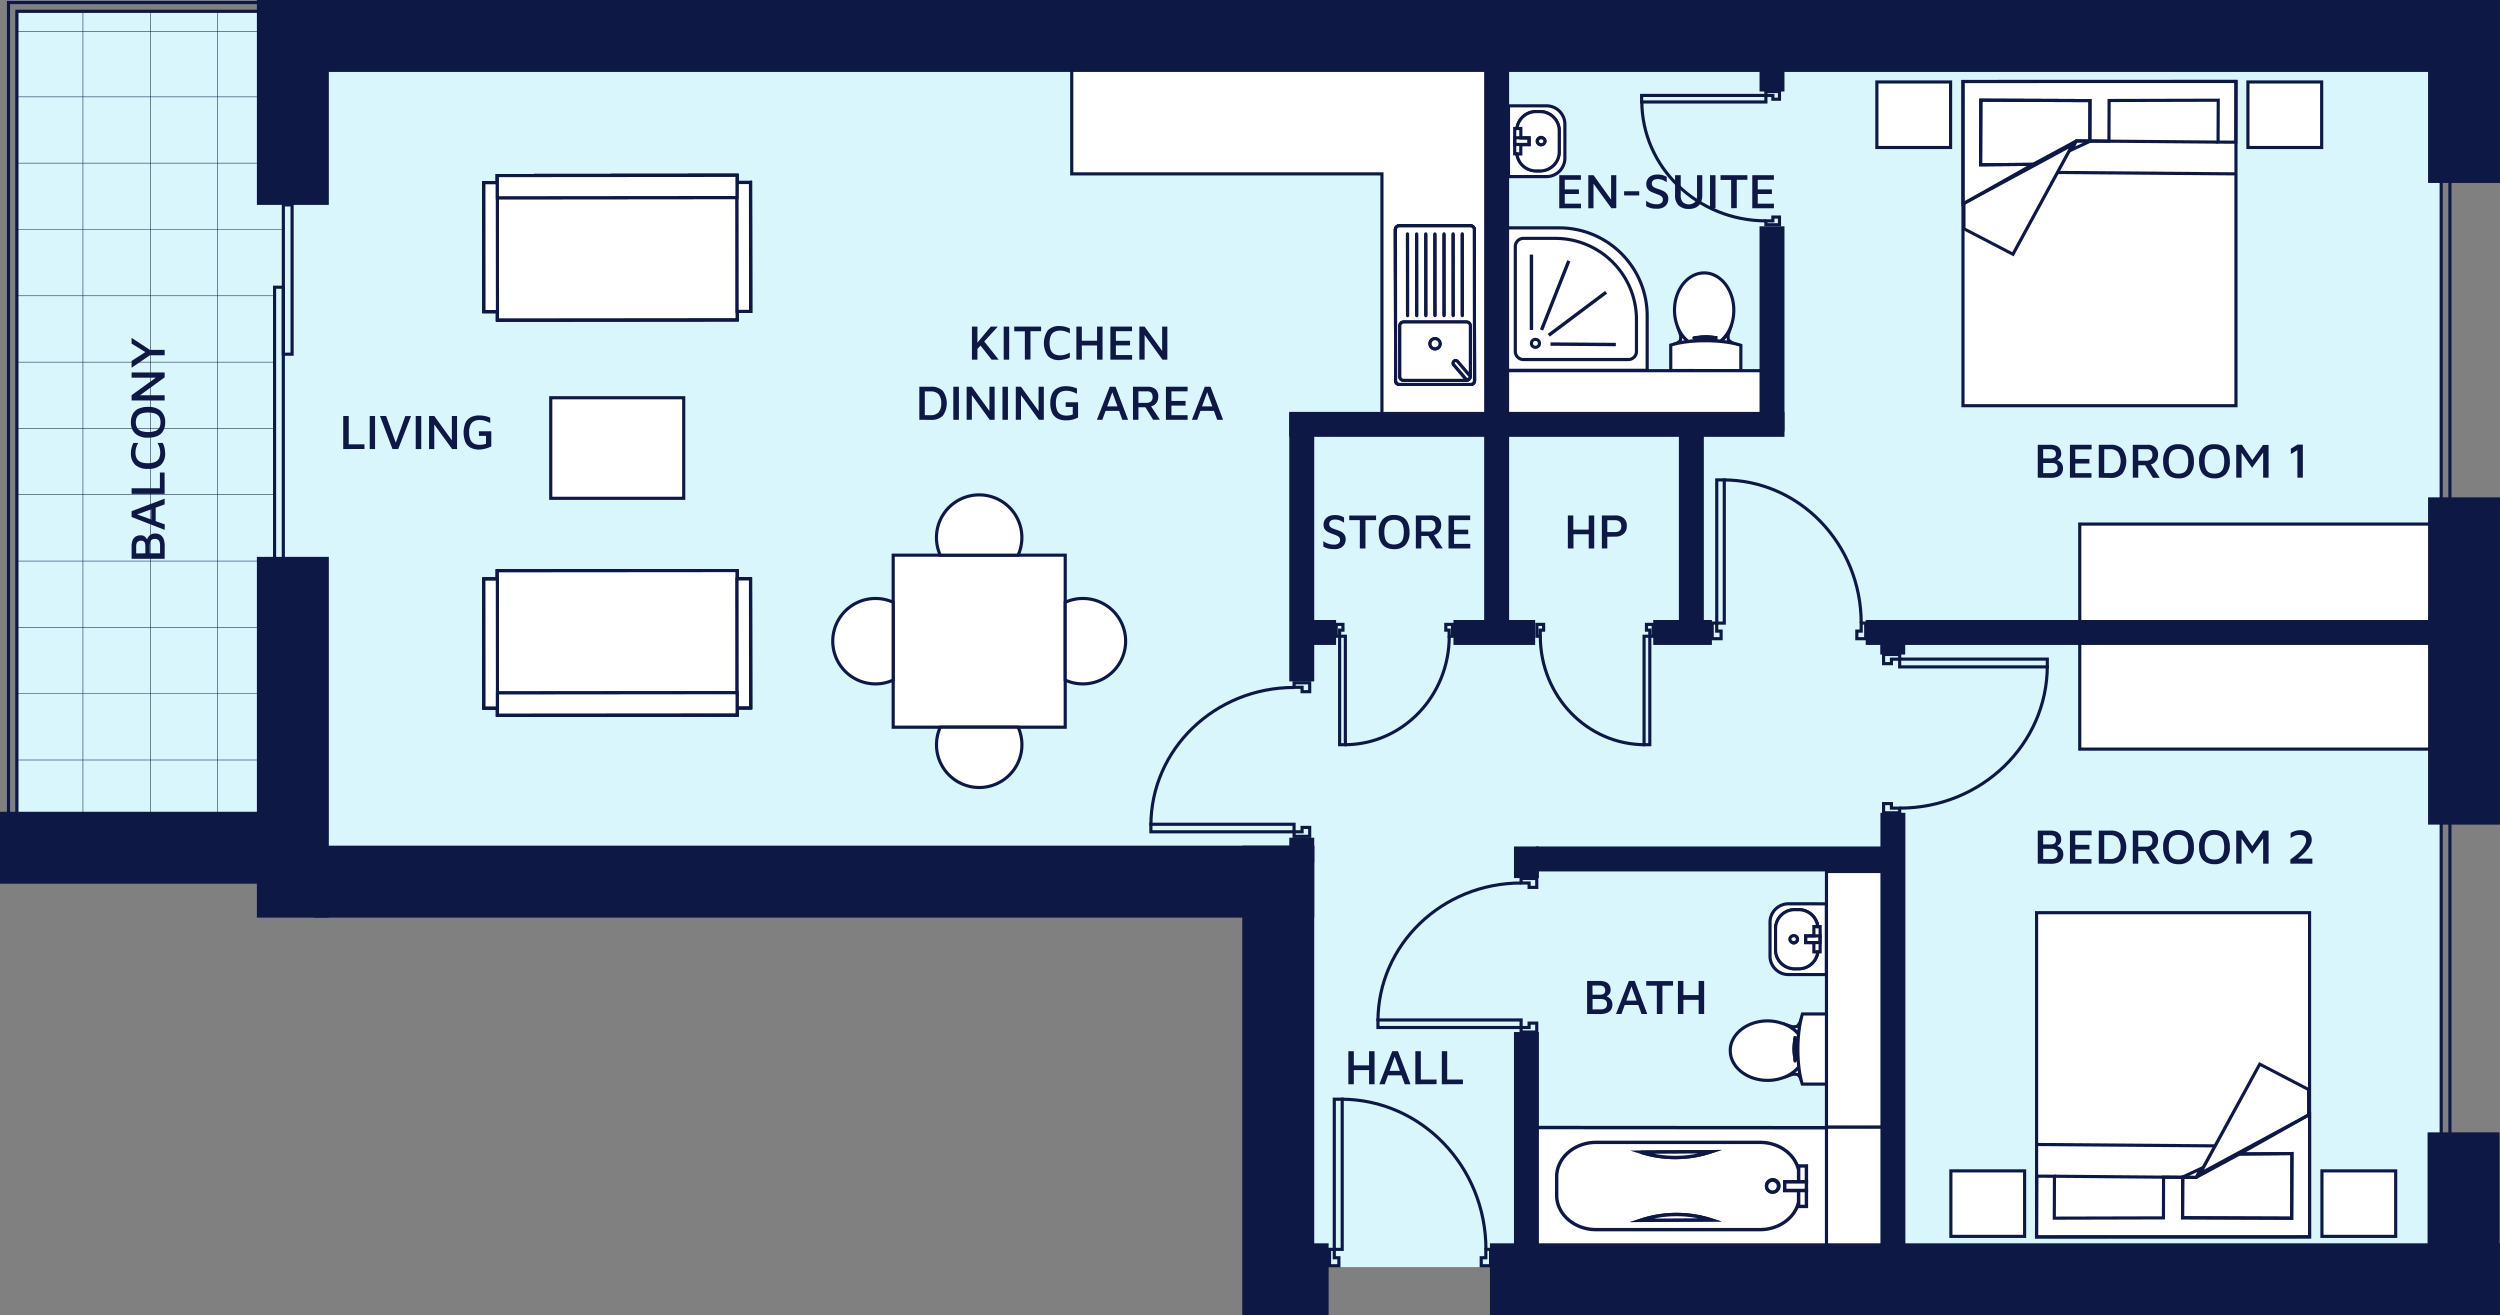 <svg xmlns="http://www.w3.org/2000/svg" viewBox="0 0 706.54 371.72"><rect x="0" y="0" width="706.54" height="371.72" fill="#808080" stroke="none"/><g id="Layer_2" data-name="Layer 2"><g id="BG"><rect x="4.38" y="3.57" width="685.53" height="242.71" fill="#d9f6fd"/><rect x="359.66" y="115.39" width="330.26" height="242.71" fill="#d9f6fd"/><line x1="4.38" y1="236.8" x2="4.38" y2="3.57" fill="none" stroke="#0d1844" stroke-linecap="round" stroke-linejoin="round" stroke-width="0.15"/><line x1="23.44" y1="236.8" x2="23.44" y2="3.57" fill="none" stroke="#0d1844" stroke-linecap="round" stroke-linejoin="round" stroke-width="0.15"/><line x1="42.49" y1="236.8" x2="42.49" y2="3.57" fill="none" stroke="#0d1844" stroke-linecap="round" stroke-linejoin="round" stroke-width="0.15"/><line x1="61.54" y1="236.8" x2="61.54" y2="3.57" fill="none" stroke="#0d1844" stroke-linecap="round" stroke-linejoin="round" stroke-width="0.15"/><line x1="80.08" y1="236.8" x2="80.08" y2="3.57" fill="none" stroke="#0d1844" stroke-linecap="round" stroke-linejoin="round" stroke-width="0.15"/><line x1="80.08" y1="233.53" x2="4.38" y2="233.53" fill="none" stroke="#0d1844" stroke-linecap="round" stroke-linejoin="round" stroke-width="0.15"/><line x1="80.08" y1="214.79" x2="4.38" y2="214.79" fill="none" stroke="#0d1844" stroke-linecap="round" stroke-linejoin="round" stroke-width="0.15"/><line x1="80.08" y1="196.05" x2="4.38" y2="196.05" fill="none" stroke="#0d1844" stroke-linecap="round" stroke-linejoin="round" stroke-width="0.15"/><line x1="80.08" y1="177.31" x2="4.38" y2="177.31" fill="none" stroke="#0d1844" stroke-linecap="round" stroke-linejoin="round" stroke-width="0.15"/><line x1="80.08" y1="158.56" x2="4.38" y2="158.56" fill="none" stroke="#0d1844" stroke-linecap="round" stroke-linejoin="round" stroke-width="0.15"/><line x1="77.6" y1="139.82" x2="4.38" y2="139.82" fill="none" stroke="#0d1844" stroke-linecap="round" stroke-linejoin="round" stroke-width="0.15"/><line x1="77.6" y1="121.08" x2="4.38" y2="121.08" fill="none" stroke="#0d1844" stroke-linecap="round" stroke-linejoin="round" stroke-width="0.15"/><line x1="77.6" y1="102.34" x2="4.38" y2="102.34" fill="none" stroke="#0d1844" stroke-linecap="round" stroke-linejoin="round" stroke-width="0.15"/><line x1="77.6" y1="83.6" x2="4.38" y2="83.6" fill="none" stroke="#0d1844" stroke-linecap="round" stroke-linejoin="round" stroke-width="0.15"/><line x1="80.08" y1="64.86" x2="4.38" y2="64.86" fill="none" stroke="#0d1844" stroke-linecap="round" stroke-linejoin="round" stroke-width="0.15"/><line x1="80.08" y1="46.11" x2="4.38" y2="46.11" fill="none" stroke="#0d1844" stroke-linecap="round" stroke-linejoin="round" stroke-width="0.15"/><line x1="80.08" y1="27.37" x2="4.38" y2="27.37" fill="none" stroke="#0d1844" stroke-linecap="round" stroke-linejoin="round" stroke-width="0.15"/><line x1="80.08" y1="8.93" x2="4.38" y2="8.93" fill="none" stroke="#0d1844" stroke-linecap="round" stroke-linejoin="round" stroke-width="0.15"/></g><g id="FURNITURE"><path d="M425.27,64.4h15.4a24.85,24.85,0,0,1,24.85,24.85v15.4a0,0,0,0,1,0,0H425.27a0,0,0,0,1,0,0V64.4A0,0,0,0,1,425.27,64.4Z" fill="#fff" stroke="#0d1844" stroke-miterlimit="10" stroke-width="0.89"/><path d="M433.73,351.91l83,.06V319.36l-83-.06Z" fill="#fff"/><path d="M433.73,353l85.1.06,0-34.35-85.1-.06Z" fill="none" stroke="#0d1844" stroke-miterlimit="10" stroke-width="0.96"/><path d="M439.94,332.57v5.23c0,5.36,5,9.71,11.13,9.71H497.4c5.41,0,9.93-3.37,10.92-7.83v-3.23h-3.94V334h3.94v-3.31c-1-4.47-5.51-7.84-10.93-7.84H451.08c-6.15,0-11.14,4.35-11.14,9.7m59.33,2.67A1.75,1.75,0,1,1,501,336.9a1.71,1.71,0,0,1-1.73-1.66m-35.58,9.64a32.09,32.09,0,0,1,19.87-.12Zm0-19.26,19.86-.13a32.1,32.1,0,0,1-19.86.13" fill="#fff"/><path d="M439.94,332.57v5.23c0,5.36,5,9.71,11.13,9.71H497.4c5.41,0,9.93-3.37,10.92-7.83v-3.23h-3.94V334h3.94v-3.31c-1-4.47-5.51-7.84-10.93-7.84H451.08C444.93,322.87,439.94,327.22,439.94,332.57Zm59.33,2.67A1.75,1.75,0,1,1,501,336.9,1.71,1.71,0,0,1,499.27,335.24Zm-35.58,9.64a32.09,32.09,0,0,1,19.87-.12Zm0-19.26,19.86-.13A32.1,32.1,0,0,1,463.73,325.62Z" fill="none" stroke="#0d1844" stroke-miterlimit="10" stroke-width="0.96"/><path d="M501,333.55a1.68,1.68,0,1,1-1.74,1.69,1.7,1.7,0,0,1,1.74-1.69" fill="#fff"/><path d="M501,333.55a1.68,1.68,0,1,1-1.74,1.69A1.7,1.7,0,0,1,501,333.55Z" fill="none" stroke="#0d1844" stroke-miterlimit="10" stroke-width="0.96"/><polygon points="510.52 336.44 510.52 340.95 508.32 340.95 508.32 339.67 508.33 336.44 510.52 336.44" fill="#fff"/><polygon points="510.52 336.44 510.52 340.95 508.32 340.95 508.32 339.67 508.33 336.44 510.52 336.44" fill="none" stroke="#0d1844" stroke-miterlimit="10" stroke-width="0.96"/><polygon points="508.33 334.02 508.33 330.71 508.33 329.52 510.52 329.51 510.52 334.02 508.33 334.02" fill="#fff"/><polygon points="508.33 334.02 508.33 330.71 508.33 329.52 510.52 329.51 510.52 334.02 508.33 334.02" fill="none" stroke="#0d1844" stroke-miterlimit="10" stroke-width="0.96"/><polygon points="508.33 336.44 504.39 336.44 504.39 334.02 508.33 334.02 510.52 334.02 510.52 334.02 510.52 336.44 510.52 336.44 508.33 336.44" fill="#fff"/><polygon points="508.33 336.44 504.39 336.44 504.39 334.02 508.33 334.02 510.52 334.02 510.52 334.02 510.52 336.44 510.52 336.44 508.33 336.44" fill="none" stroke="#0d1844" stroke-miterlimit="10" stroke-width="0.96"/><path d="M483.56,344.76l-19.87.13a32.05,32.05,0,0,1,19.87-.13" fill="#fff"/><path d="M483.56,344.76l-19.87.13A32.05,32.05,0,0,1,483.56,344.76Z" fill="none" stroke="#0d1844" stroke-miterlimit="10" stroke-width="0.96"/><path d="M463.73,325.62l19.86-.13a32.1,32.1,0,0,1-19.86.13" fill="#fff"/><path d="M463.73,325.62l19.86-.13A32.1,32.1,0,0,1,463.73,325.62Z" fill="none" stroke="#0d1844" stroke-miterlimit="10" stroke-width="0.96"/><path d="M503.35,289.14l-.06-.1,3,1.09a3.58,3.58,0,0,0,1.53-.07,2.48,2.48,0,0,0,.9-1.43l.06.18a33.52,33.52,0,0,0-.52,3.55,10.31,10.31,0,0,0-5-3.22" fill="#fff"/><path d="M503.78,289.28l2.56.85a3.58,3.58,0,0,0,1.53-.07A4.21,4.21,0,0,0,509,288.2l-.13.61a33.52,33.52,0,0,0-.52,3.55A8.94,8.94,0,0,0,503.78,289.28Z" fill="none" stroke="#0d1844" stroke-linejoin="round" stroke-width="0.89"/><path d="M508.37,301.43A29.31,29.31,0,0,0,509,305l0,.15a2.4,2.4,0,0,0-.9-1.44,3.75,3.75,0,0,0-1.54-.07l-2,.7a10.06,10.06,0,0,0,3.86-2.88" fill="#fff"/><path d="M508.37,301.43A29.31,29.31,0,0,0,509,305l.09.36a3.21,3.21,0,0,0-1-1.65,3.75,3.75,0,0,0-1.54-.07l-2,.7A10.06,10.06,0,0,0,508.37,301.43Z" fill="none" stroke="#0d1844" stroke-linecap="round" stroke-linejoin="round" stroke-width="0.89"/><path d="M489,296.92c0,4.61,4.68,8.39,10.51,8.41a12.72,12.72,0,0,0,5.05-1,10.06,10.06,0,0,0,3.86-2.88,43,43,0,0,1-.26-5c0-1.44.08-2.81.2-4.11a10.31,10.31,0,0,0-5-3.22,12.8,12.8,0,0,0-3.83-.6c-5.83,0-10.56,3.75-10.57,8.38m18.36-3.67,0,6.61s-.33-2.4-.33-3.42.3-3.19.3-3.19" fill="#fff"/><path d="M489,296.92c0,4.61,4.68,8.39,10.51,8.41a12.72,12.72,0,0,0,5.05-1,10.06,10.06,0,0,0,3.86-2.88,43,43,0,0,1-.26-5c0-1.44.08-2.81.2-4.11a10.31,10.31,0,0,0-5-3.22,12.8,12.8,0,0,0-3.83-.6C493.69,288.54,489,292.29,489,296.92Zm18.36-3.67,0,6.61s-.33-2.4-.33-3.42S507.31,293.25,507.31,293.25Z" fill="none" stroke="#0d1844" stroke-miterlimit="10" stroke-width="0.89"/><path d="M508.11,296.47c0-1.44.08-2.82.2-4.11a33.52,33.52,0,0,1,.52-3.55c.17-.81.36-1.57.57-2.24l.51,0,6.67,0-.06,19.81h-6.7l-.47,0c-.14-.45-.27-.94-.39-1.46a29.31,29.31,0,0,1-.59-3.54,43,43,0,0,1-.26-5" fill="#fff"/><path d="M508.11,296.47c0-1.44.08-2.82.2-4.11a33.52,33.52,0,0,1,.52-3.55c.17-.81.36-1.57.57-2.24l.51,0,6.67,0-.06,19.81h-6.7l-.47,0c-.14-.45-.27-.94-.39-1.46a29.31,29.31,0,0,1-.59-3.54A43,43,0,0,1,508.11,296.47Z" fill="none" stroke="#0d1844" stroke-miterlimit="10" stroke-width="0.89"/><path d="M507,296.44c0-1,.3-3.19.3-3.19l0,6.61s-.33-2.4-.33-3.42" fill="#fff"/><path d="M507,296.44c0-1,.3-3.19.3-3.19l0,6.61S507,297.46,507,296.44Z" fill="none" stroke="#0d1844" stroke-miterlimit="10" stroke-width="0.89"/><path d="M489.43,91.54l.09-.07c-.24.66-1,2.69-1.09,3a3.92,3.92,0,0,0,.07,1.53,2.51,2.51,0,0,0,1.44.9l-.19.06a33.52,33.52,0,0,0-3.55-.52,10.42,10.42,0,0,0,3.23-4.95" fill="#fff"/><path d="M489.28,92l-.85,2.56a3.92,3.92,0,0,0,.07,1.53,4.26,4.26,0,0,0,1.87,1.09l-.62-.13a33.52,33.52,0,0,0-3.55-.52A8.94,8.94,0,0,0,489.28,92Z" fill="none" stroke="#0d1844" stroke-linejoin="round" stroke-width="0.89"/><path d="M477.14,96.55a31.24,31.24,0,0,0-3.55.59l-.14,0a2.41,2.41,0,0,0,1.43-.89,3.78,3.78,0,0,0,.07-1.54c-.07-.23-.41-1.17-.69-2a10,10,0,0,0,2.88,3.86" fill="#fff"/><path d="M477.14,96.55a31.24,31.24,0,0,0-3.55.59l-.35.09a3.22,3.22,0,0,0,1.64-1,3.78,3.78,0,0,0,.07-1.54c-.07-.23-.41-1.17-.69-2A10,10,0,0,0,477.14,96.55Z" fill="none" stroke="#0d1844" stroke-linecap="round" stroke-linejoin="round" stroke-width="0.89"/><path d="M481.64,77.13c-4.61,0-8.39,4.69-8.4,10.51a12.72,12.72,0,0,0,1,5,10,10,0,0,0,2.87,3.86,41,41,0,0,1,5-.25c1.44,0,2.82.07,4.11.19a10.42,10.42,0,0,0,3.23-4.95A13.25,13.25,0,0,0,490,87.7c0-5.82-3.74-10.56-8.38-10.57m3.67,18.36-6.61,0s2.4-.33,3.42-.33,3.19.3,3.19.3" fill="#fff"/><path d="M481.64,77.13c-4.61,0-8.39,4.69-8.4,10.51a12.72,12.72,0,0,0,1,5,10,10,0,0,0,2.87,3.86,41,41,0,0,1,5-.25c1.44,0,2.82.07,4.11.19a10.42,10.42,0,0,0,3.23-4.95A13.25,13.25,0,0,0,490,87.7C490,81.88,486.28,77.14,481.64,77.13Zm3.67,18.36-6.61,0s2.4-.33,3.42-.33S485.31,95.49,485.31,95.49Z" fill="none" stroke="#0d1844" stroke-miterlimit="10" stroke-width="0.89"/><path d="M482.09,96.3c1.44,0,2.82.07,4.11.19s2.47.3,3.55.52c.82.17,1.57.36,2.24.57v.51l0,6.67-19.81-.06V98l0-.48c.45-.14.95-.26,1.46-.39a33.64,33.64,0,0,1,3.55-.59,40.76,40.76,0,0,1,4.95-.25" fill="#fff"/><path d="M482.09,96.3c1.44,0,2.82.07,4.11.19s2.47.3,3.55.52c.82.17,1.57.36,2.24.57v.51l0,6.67-19.81-.06V98l0-.48c.45-.14.95-.26,1.46-.39a33.64,33.64,0,0,1,3.55-.59A40.76,40.76,0,0,1,482.09,96.3Z" fill="none" stroke="#0d1844" stroke-miterlimit="10" stroke-width="0.89"/><path d="M482.12,95.19c1,0,3.19.3,3.19.3l-6.61,0s2.4-.33,3.42-.33" fill="#fff"/><path d="M482.12,95.19c1,0,3.19.3,3.19.3l-6.61,0S481.1,95.19,482.12,95.19Z" fill="none" stroke="#0d1844" stroke-miterlimit="10" stroke-width="0.89"/><line x1="456.66" y1="107.53" x2="440.55" y2="107.4" fill="#fff"/><line x1="456.66" y1="97.37" x2="438.2" y2="97.24" fill="none" stroke="#0d1844" stroke-miterlimit="10" stroke-width="0.96"/><line x1="437.7" y1="94.75" x2="453.91" y2="82.6" fill="none" stroke="#0d1844" stroke-miterlimit="10" stroke-width="0.96"/><line x1="435.66" y1="93.25" x2="443.37" y2="73.72" fill="none" stroke="#0d1844" stroke-miterlimit="10" stroke-width="0.96"/><line x1="432.81" y1="93.25" x2="432.81" y2="71.95" fill="none" stroke="#0d1844" stroke-miterlimit="10" stroke-width="0.96"/><path d="M274.68,101.64V92.3h1.56v9.34Zm1.45-2.91-.33-1.37L280,92.3h2Zm1.76-2.58,4.35,5.49h-2l-3.53-4.48Z" fill="#0d1844"/><path d="M283.66,101.64V92.3h1.55v9.34Z" fill="#0d1844"/><path d="M289.64,101.64v-8h-3V92.3h7.59v1.3h-3v8Z" fill="#0d1844"/><path d="M299.45,101.78a4.37,4.37,0,0,1-3.32-1.19,6.42,6.42,0,0,1,0-7.23,4.29,4.29,0,0,1,3.33-1.21,6.18,6.18,0,0,1,1.48.18,7.3,7.3,0,0,1,1.42.51v1.38a5.4,5.4,0,0,0-1.37-.59,4.8,4.8,0,0,0-1.33-.19,3.57,3.57,0,0,0-1.7.36,2.2,2.2,0,0,0-1,1.13,5.32,5.32,0,0,0-.33,2,5.23,5.23,0,0,0,.33,2,2.29,2.29,0,0,0,1,1.14,3.8,3.8,0,0,0,1.73.35,4.65,4.65,0,0,0,1.3-.19,5.85,5.85,0,0,0,1.36-.58v1.39a6.66,6.66,0,0,1-1.91.59A5.51,5.51,0,0,1,299.45,101.78Z" fill="#0d1844"/><path d="M304.2,101.64V92.3h1.54v4h4.31v-4h1.55v9.34h-1.55v-4h-4.31v4Z" fill="#0d1844"/><path d="M313.81,101.64V92.3h6.12v1.3h-4.56v2.71h4v1.31h-4v2.72h4.58v1.3Z" fill="#0d1844"/><path d="M322,101.64V92.3h1.48l5.39,7.46-.43.84V92.3h1.47v9.34h-1.39L323,94l.49-.68v8.3Z" fill="#0d1844"/><path d="M259.82,118.64V109.3h3.27a4.41,4.41,0,0,1,3.38,1.18,6.09,6.09,0,0,1,0,7,4.41,4.41,0,0,1-3.38,1.18Zm1.54-1.3h1.58a3,3,0,0,0,2.31-.81A3.71,3.71,0,0,0,266,114a3.76,3.76,0,0,0-.74-2.57,3,3,0,0,0-2.31-.81h-1.58Z" fill="#0d1844"/><path d="M269.42,118.64V109.3H271v9.34Z" fill="#0d1844"/><path d="M273.19,118.64V109.3h1.48l5.39,7.46-.43.84v-8.3h1.47v9.34h-1.39L274.17,111l.49-.68v8.3Z" fill="#0d1844"/><path d="M283.31,118.64V109.3h1.55v9.34Z" fill="#0d1844"/><path d="M287.08,118.64V109.3h1.48l5.39,7.46-.43.84v-8.3H295v9.34H293.6L288.06,111l.49-.68v8.3Z" fill="#0d1844"/><path d="M301.26,118.8a5.16,5.16,0,0,1-2.4-.52,3.48,3.48,0,0,1-1.51-1.59,6.34,6.34,0,0,1-.52-2.72,6.26,6.26,0,0,1,.52-2.71,3.38,3.38,0,0,1,1.51-1.59,5,5,0,0,1,2.38-.52,7.78,7.78,0,0,1,1.61.16,7.91,7.91,0,0,1,1.52.48v1.49a9.79,9.79,0,0,0-1.46-.6,4.62,4.62,0,0,0-1.47-.24,3.6,3.6,0,0,0-1.7.36,2.31,2.31,0,0,0-1,1.13,5.3,5.3,0,0,0-.33,2,5,5,0,0,0,.34,2,2.27,2.27,0,0,0,1,1.15,3.27,3.27,0,0,0,1.63.37,5.67,5.67,0,0,0,.94-.08,4.71,4.71,0,0,0,.86-.22V115h-2v-1.32h3.5V118a9,9,0,0,1-1.68.63A8.17,8.17,0,0,1,301.26,118.8Z" fill="#0d1844"/><path d="M310,118.64l3.64-9.34h1.63l3.55,9.34h-1.63l-3.12-8.58.59-.06-3.12,8.64Zm1.79-2.53.45-1.26h4.43l.13,1.26Z" fill="#0d1844"/><path d="M320.2,118.64V109.3h4.14a3.24,3.24,0,0,1,2.24.71,2.73,2.73,0,0,1,.77,2.11,3,3,0,0,1-.29,1.34,2.61,2.61,0,0,1-.85,1,2.67,2.67,0,0,1-1.33.45l.16-.48,2.78,4.2H325.9l-2.59-4.18.71.65h-2.28v3.53Zm1.54-4.79h2.17a2,2,0,0,0,1.38-.4,1.57,1.57,0,0,0,.45-1.23,1.85,1.85,0,0,0-.35-1.2,1.55,1.55,0,0,0-1.23-.42h-2.42Z" fill="#0d1844"/><path d="M329.51,118.64V109.3h6.12v1.3h-4.57v2.71h4v1.31h-4v2.72h4.58v1.3Z" fill="#0d1844"/><path d="M336.85,118.64l3.64-9.34h1.63l3.55,9.34H344l-3.12-8.58.59-.06-3.12,8.64Zm1.79-2.53.45-1.26h4.43l.13,1.26Z" fill="#0d1844"/><path d="M97,126.91v-9.34h1.56v8H103v1.32Z" fill="#0d1844"/><path d="M104.49,126.91v-9.34H106v9.34Z" fill="#0d1844"/><path d="M110.93,126.91l-3.54-9.34h1.73l3,8.26h-.51l2.94-8.25h1.62l-3.63,9.34Z" fill="#0d1844"/><path d="M117.49,126.91v-9.34h1.56v9.34Z" fill="#0d1844"/><path d="M121.26,126.91v-9.34h1.48l5.39,7.46-.43.84v-8.3h1.47v9.34h-1.39l-5.54-7.62.49-.69v8.31Z" fill="#0d1844"/><path d="M135.44,127.06a5.07,5.07,0,0,1-2.4-.52,3.32,3.32,0,0,1-1.5-1.59,7.35,7.35,0,0,1,0-5.43,3.41,3.41,0,0,1,1.5-1.59,5.14,5.14,0,0,1,2.39-.52,8.62,8.62,0,0,1,1.61.16,7.4,7.4,0,0,1,1.51.49v1.48a12.52,12.52,0,0,0-1.46-.6,4.53,4.53,0,0,0-1.47-.24,3.48,3.48,0,0,0-1.7.37,2.24,2.24,0,0,0-1,1.13,5,5,0,0,0-.34,2,5.27,5.27,0,0,0,.34,2,2.31,2.31,0,0,0,1,1.15,3.43,3.43,0,0,0,1.64.36,5.78,5.78,0,0,0,.94-.07,7.55,7.55,0,0,0,.85-.22v-2.23h-2v-1.31h3.5v4.28a7.42,7.42,0,0,1-1.68.63A7.54,7.54,0,0,1,135.44,127.06Z" fill="#0d1844"/><path d="M46.53,157.92H37.19v-3.45a4.82,4.82,0,0,1,.31-1.85,2.22,2.22,0,0,1,.88-1,2.6,2.6,0,0,1,1.35-.33,1.76,1.76,0,0,1,1,.23,2.05,2.05,0,0,1,.6.57l.42.62-.32.19a3.06,3.06,0,0,1,.38-1,2.32,2.32,0,0,1,.79-.8,2.26,2.26,0,0,1,1.24-.32,2.59,2.59,0,0,1,1.55.44,2.5,2.5,0,0,1,.88,1.21,5.16,5.16,0,0,1,.28,1.78Zm-5.45-1.54v-2.1a2.74,2.74,0,0,0-.09-.7,1.14,1.14,0,0,0-.35-.56,1.52,1.52,0,0,0-1.86.22,2.11,2.11,0,0,0-.29,1.17v2Zm4.16,0v-2.21a3.41,3.41,0,0,0-.12-.92,1.33,1.33,0,0,0-.44-.69,1.5,1.5,0,0,0-.94-.25,1.48,1.48,0,0,0-.74.16,1.18,1.18,0,0,0-.42.44,1.81,1.81,0,0,0-.2.62,5.31,5.31,0,0,0-.05.68v2.17Z" fill="#0d1844"/><path d="M46.53,149.75l-9.34-3.64v-1.64l9.34-3.54v1.62L38,145.67l-.06-.58,8.64,3.12ZM44,148l-1.26-.45v-4.44l1.26-.13Z" fill="#0d1844"/><path d="M46.53,139.58H37.19V138h8v-4.45h1.32Z" fill="#0d1844"/><path d="M46.67,128.08a4.33,4.33,0,0,1-1.19,3.31,5.1,5.1,0,0,1-3.62,1.12,5.18,5.18,0,0,1-3.61-1.1A4.29,4.29,0,0,1,37,128.08a6.18,6.18,0,0,1,.18-1.48,7.3,7.3,0,0,1,.51-1.42h1.38a5.5,5.5,0,0,0-.59,1.36,4.87,4.87,0,0,0-.19,1.34,3.6,3.6,0,0,0,.36,1.7,2.23,2.23,0,0,0,1.14,1,5.23,5.23,0,0,0,2,.33,5,5,0,0,0,2-.34,2.23,2.23,0,0,0,1.14-1,3.83,3.83,0,0,0,.35-1.73,4.6,4.6,0,0,0-.19-1.3,5.85,5.85,0,0,0-.58-1.36H46a5.75,5.75,0,0,1,.36.91,6.81,6.81,0,0,1,.31,2Z" fill="#0d1844"/><path d="M46.69,119.35a4.79,4.79,0,0,1-.54,2.36,3.42,3.42,0,0,1-1.59,1.48,6.24,6.24,0,0,1-2.69.5,5.18,5.18,0,0,1-3.61-1.11A4.16,4.16,0,0,1,37,119.35a4.87,4.87,0,0,1,.53-2.36,3.49,3.49,0,0,1,1.6-1.48,6.31,6.31,0,0,1,2.7-.51,5.17,5.17,0,0,1,3.6,1.11A4.19,4.19,0,0,1,46.69,119.35Zm-1.33,0a3,3,0,0,0-.36-1.54,2.17,2.17,0,0,0-1.13-.91,5.6,5.6,0,0,0-2-.3,5.54,5.54,0,0,0-2,.3,2.14,2.14,0,0,0-1.12.91,3,3,0,0,0-.36,1.54,2.9,2.9,0,0,0,.37,1.54,2.2,2.2,0,0,0,1.12.92,6.82,6.82,0,0,0,4,0,2.18,2.18,0,0,0,1.13-.92A3,3,0,0,0,45.36,119.35Z" fill="#0d1844"/><path d="M46.53,113.17H37.19v-1.49l7.47-5.39.83.44h-8.3v-1.47h9.34v1.38l-7.62,5.55-.68-.49h8.3Z" fill="#0d1844"/><path d="M46.53,100.41H42.35l-5.16,3.52V102l4.41-2.83-.05.63-4.36-2.69V95.48l5.53,3.63-.86-.24h4.67Z" fill="#0d1844"/><polygon points="140.58 195.83 140.56 163.67 140.56 161.31 208.29 161.25 208.29 163.6 208.32 195.76 140.58 195.83" fill="#fff"/><polygon points="140.58 195.83 140.56 163.67 140.56 161.31 208.29 161.25 208.29 163.6 208.32 195.76 140.58 195.83" fill="none" stroke="#0d1844" stroke-miterlimit="10" stroke-width="0.89"/><polygon points="208.32 195.76 208.29 163.6 212.1 163.6 212.13 200.02 208.32 200.02 208.32 196 208.32 195.76" fill="#fff"/><polygon points="208.32 195.76 208.29 163.6 212.1 163.6 212.13 200.02 208.32 200.02 208.32 196 208.32 195.76" fill="none" stroke="#0d1844" stroke-miterlimit="10" stroke-width="0.89"/><polygon points="140.59 196.06 140.59 200.09 136.78 200.09 136.75 163.67 140.56 163.67 140.59 195.83 140.59 196.06" fill="#fff"/><polygon points="140.59 196.06 140.59 200.09 136.78 200.09 136.75 163.67 140.56 163.67 140.59 195.83 140.59 196.06" fill="none" stroke="#0d1844" stroke-miterlimit="10" stroke-width="0.89"/><polygon points="140.59 196.06 140.59 195.83 208.32 195.76 208.32 196 208.32 200.02 208.32 202.04 140.59 202.1 140.59 200.09 140.59 196.06" fill="#fff"/><polygon points="140.59 196.06 140.59 195.83 208.32 195.76 208.32 196 208.32 200.02 208.32 202.04 140.59 202.1 140.59 200.09 140.59 196.06" fill="none" stroke="#0d1844" stroke-miterlimit="10" stroke-width="0.89"/><polygon points="140.58 195.83 140.56 163.67 140.56 161.31 208.29 161.25 208.29 163.6 208.32 195.76 140.58 195.83" fill="#fff"/><polygon points="140.58 195.83 140.56 163.67 140.56 161.31 208.29 161.25 208.29 163.6 208.32 195.76 140.58 195.83" fill="none" stroke="#0d1844" stroke-miterlimit="10" stroke-width="0.89"/><polygon points="208.32 195.76 208.29 163.6 212.1 163.6 212.13 200.02 208.32 200.02 208.32 196 208.32 195.76" fill="#fff"/><polygon points="208.32 195.76 208.29 163.6 212.1 163.6 212.13 200.02 208.32 200.02 208.32 196 208.32 195.76" fill="none" stroke="#0d1844" stroke-miterlimit="10" stroke-width="0.89"/><polygon points="140.59 196.06 140.59 200.09 136.78 200.09 136.75 163.67 140.56 163.67 140.59 195.83 140.59 196.06" fill="#fff"/><polygon points="140.59 196.06 140.59 200.09 136.78 200.09 136.75 163.67 140.56 163.67 140.59 195.83 140.59 196.06" fill="none" stroke="#0d1844" stroke-miterlimit="10" stroke-width="0.89"/><polygon points="140.59 196.06 140.59 195.83 208.32 195.76 208.32 196 208.32 200.02 208.32 202.04 140.59 202.1 140.59 200.09 140.59 196.06" fill="#fff"/><polygon points="140.59 196.06 140.59 195.83 208.32 195.76 208.32 196 208.32 200.02 208.32 202.04 140.59 202.1 140.59 200.09 140.59 196.06" fill="none" stroke="#0d1844" stroke-miterlimit="10" stroke-width="0.89"/><polygon points="140.58 195.83 140.56 163.67 140.56 161.31 208.29 161.25 208.29 163.6 208.32 195.76 140.58 195.83" fill="#fff"/><polygon points="140.58 195.83 140.56 163.67 140.56 161.31 208.29 161.25 208.29 163.6 208.32 195.76 140.58 195.83" fill="none" stroke="#0d1844" stroke-miterlimit="10" stroke-width="0.89"/><polygon points="208.32 195.76 208.29 163.6 212.1 163.6 212.13 200.02 208.32 200.02 208.32 196 208.32 195.76" fill="#fff"/><polygon points="208.32 195.76 208.29 163.6 212.1 163.6 212.13 200.02 208.32 200.02 208.32 196 208.32 195.76" fill="none" stroke="#0d1844" stroke-miterlimit="10" stroke-width="0.89"/><polygon points="140.59 196.06 140.59 200.09 136.78 200.09 136.75 163.67 140.56 163.67 140.59 195.83 140.59 196.06" fill="#fff"/><polygon points="140.59 196.06 140.59 200.09 136.78 200.09 136.75 163.67 140.56 163.67 140.59 195.83 140.59 196.06" fill="none" stroke="#0d1844" stroke-miterlimit="10" stroke-width="0.89"/><polygon points="140.59 196.06 140.59 195.83 208.32 195.76 208.32 196 208.32 200.02 208.32 202.04 140.59 202.1 140.59 200.09 140.59 196.06" fill="#fff"/><polygon points="140.59 196.06 140.59 195.83 208.32 195.76 208.32 196 208.32 200.02 208.32 202.04 140.59 202.1 140.59 200.09 140.59 196.06" fill="none" stroke="#0d1844" stroke-miterlimit="10" stroke-width="0.89"/><polygon points="140.58 195.83 140.56 163.67 140.56 161.31 208.29 161.25 208.29 163.6 208.32 195.76 140.58 195.83" fill="#fff"/><polygon points="140.58 195.83 140.56 163.67 140.56 161.31 208.29 161.25 208.29 163.6 208.32 195.76 140.58 195.83" fill="none" stroke="#0d1844" stroke-miterlimit="10" stroke-width="0.89"/><polygon points="208.32 195.76 208.29 163.6 212.1 163.6 212.13 200.02 208.32 200.02 208.32 196 208.32 195.76" fill="#fff"/><polygon points="208.32 195.76 208.29 163.6 212.1 163.6 212.13 200.02 208.32 200.02 208.32 196 208.32 195.76" fill="none" stroke="#0d1844" stroke-miterlimit="10" stroke-width="0.89"/><polygon points="140.59 196.06 140.59 200.09 136.78 200.09 136.75 163.67 140.56 163.67 140.59 195.83 140.59 196.06" fill="#fff"/><polygon points="140.59 196.06 140.59 200.09 136.78 200.09 136.75 163.67 140.56 163.67 140.59 195.83 140.59 196.06" fill="none" stroke="#0d1844" stroke-miterlimit="10" stroke-width="0.89"/><polygon points="140.59 196.06 140.59 195.83 208.32 195.76 208.32 196 208.32 200.02 208.32 202.04 140.59 202.1 140.59 200.09 140.59 196.06" fill="#fff"/><polygon points="140.59 196.06 140.59 195.83 208.32 195.76 208.32 196 208.32 200.02 208.32 202.04 140.59 202.1 140.59 200.09 140.59 196.06" fill="none" stroke="#0d1844" stroke-miterlimit="10" stroke-width="0.89"/><polygon points="140.58 195.83 140.56 163.67 140.56 161.31 208.29 161.25 208.29 163.6 208.32 195.76 140.58 195.83" fill="#fff"/><polygon points="140.58 195.83 140.56 163.67 140.56 161.31 208.29 161.25 208.29 163.6 208.32 195.76 140.58 195.83" fill="none" stroke="#0d1844" stroke-miterlimit="10" stroke-width="0.89"/><polygon points="208.32 195.76 208.29 163.6 212.1 163.6 212.13 200.02 208.32 200.02 208.32 196 208.32 195.76" fill="#fff"/><polygon points="208.32 195.76 208.29 163.6 212.1 163.6 212.13 200.02 208.32 200.02 208.32 196 208.32 195.76" fill="none" stroke="#0d1844" stroke-miterlimit="10" stroke-width="0.89"/><polygon points="140.59 196.06 140.59 200.09 136.78 200.09 136.75 163.67 140.56 163.67 140.59 195.83 140.59 196.06" fill="#fff"/><polygon points="140.59 196.06 140.59 200.09 136.78 200.09 136.75 163.67 140.56 163.67 140.59 195.83 140.59 196.06" fill="none" stroke="#0d1844" stroke-miterlimit="10" stroke-width="0.89"/><polygon points="140.59 196.06 140.59 195.83 208.32 195.76 208.32 196 208.32 200.02 208.32 202.04 140.59 202.1 140.59 200.09 140.59 196.06" fill="#fff"/><polygon points="140.59 196.06 140.59 195.83 208.32 195.76 208.32 196 208.32 200.02 208.32 202.04 140.59 202.1 140.59 200.09 140.59 196.06" fill="none" stroke="#0d1844" stroke-miterlimit="10" stroke-width="0.89"/><polygon points="208.3 55.83 208.32 88 208.32 90.35 140.59 90.42 140.59 88.06 140.56 55.9 208.3 55.83" fill="#fff"/><polygon points="208.3 55.83 208.32 88 208.32 90.35 140.59 90.42 140.59 88.06 140.56 55.9 208.3 55.83" fill="none" stroke="#0d1844" stroke-miterlimit="10" stroke-width="0.89"/><polygon points="140.56 55.9 140.59 88.06 136.78 88.06 136.75 51.64 140.56 51.64 140.56 55.66 140.56 55.9" fill="#fff"/><polygon points="140.56 55.9 140.59 88.06 136.78 88.06 136.75 51.64 140.56 51.64 140.56 55.66 140.56 55.9" fill="none" stroke="#0d1844" stroke-miterlimit="10" stroke-width="0.89"/><polygon points="208.29 55.6 208.29 51.58 212.1 51.57 212.13 87.99 208.32 88 208.29 55.83 208.29 55.6" fill="#fff"/><polygon points="208.29 55.6 208.29 51.58 212.1 51.57 212.13 87.99 208.32 88 208.29 55.83 208.29 55.6" fill="none" stroke="#0d1844" stroke-miterlimit="10" stroke-width="0.89"/><polygon points="208.29 55.6 208.29 55.83 140.56 55.9 140.56 55.66 140.56 51.64 140.56 49.62 208.29 49.56 208.29 51.58 208.29 55.6" fill="#fff"/><polygon points="208.29 55.6 208.29 55.83 140.56 55.9 140.56 55.66 140.56 51.64 140.56 49.62 208.29 49.56 208.29 51.58 208.29 55.6" fill="none" stroke="#0d1844" stroke-miterlimit="10" stroke-width="0.89"/><polygon points="208.3 55.83 208.32 88 208.32 90.35 140.59 90.42 140.59 88.06 140.56 55.9 208.3 55.83" fill="#fff"/><polygon points="208.3 55.83 208.32 88 208.32 90.35 140.59 90.42 140.59 88.06 140.56 55.9 208.3 55.83" fill="none" stroke="#0d1844" stroke-miterlimit="10" stroke-width="0.89"/><polygon points="140.56 55.9 140.59 88.06 136.78 88.06 136.75 51.64 140.56 51.64 140.56 55.66 140.56 55.9" fill="#fff"/><polygon points="140.56 55.9 140.59 88.06 136.78 88.06 136.75 51.64 140.56 51.64 140.56 55.66 140.56 55.9" fill="none" stroke="#0d1844" stroke-miterlimit="10" stroke-width="0.89"/><polygon points="208.29 55.6 208.29 51.58 212.1 51.57 212.13 87.99 208.32 88 208.29 55.83 208.29 55.6" fill="#fff"/><polygon points="208.29 55.6 208.29 51.58 212.1 51.57 212.13 87.99 208.32 88 208.29 55.83 208.29 55.6" fill="none" stroke="#0d1844" stroke-miterlimit="10" stroke-width="0.89"/><polygon points="208.29 55.6 208.29 55.83 140.56 55.9 140.56 55.66 140.56 51.64 140.56 49.62 208.29 49.56 208.29 51.58 208.29 55.6" fill="#fff"/><polygon points="208.29 55.6 208.29 55.83 140.56 55.9 140.56 55.66 140.56 51.64 140.56 49.62 208.29 49.56 208.29 51.58 208.29 55.6" fill="none" stroke="#0d1844" stroke-miterlimit="10" stroke-width="0.89"/><polygon points="208.3 55.83 208.32 88 208.32 90.35 140.59 90.42 140.59 88.06 140.56 55.9 208.3 55.83" fill="#fff"/><polygon points="208.3 55.83 208.32 88 208.32 90.35 140.59 90.42 140.59 88.06 140.56 55.9 208.3 55.83" fill="none" stroke="#0d1844" stroke-miterlimit="10" stroke-width="0.89"/><polygon points="140.56 55.9 140.59 88.06 136.78 88.06 136.75 51.64 140.56 51.64 140.56 55.66 140.56 55.9" fill="#fff"/><polygon points="140.56 55.9 140.59 88.06 136.78 88.06 136.75 51.64 140.56 51.64 140.56 55.66 140.56 55.9" fill="none" stroke="#0d1844" stroke-miterlimit="10" stroke-width="0.89"/><polygon points="208.29 55.6 208.29 51.58 212.1 51.57 212.13 87.99 208.32 88 208.29 55.83 208.29 55.6" fill="#fff"/><polygon points="208.29 55.6 208.29 51.58 212.1 51.57 212.13 87.99 208.32 88 208.29 55.83 208.29 55.6" fill="none" stroke="#0d1844" stroke-miterlimit="10" stroke-width="0.89"/><polygon points="208.29 55.6 208.29 55.83 140.56 55.9 140.56 55.66 140.56 51.64 140.56 49.62 208.29 49.56 208.29 51.58 208.29 55.6" fill="#fff"/><polygon points="208.29 55.6 208.29 55.83 140.56 55.9 140.56 55.66 140.56 51.64 140.56 49.62 208.29 49.56 208.29 51.58 208.29 55.6" fill="none" stroke="#0d1844" stroke-miterlimit="10" stroke-width="0.89"/><polygon points="208.3 55.83 208.32 88 208.32 90.35 140.59 90.42 140.59 88.06 140.56 55.9 208.3 55.83" fill="#fff"/><polygon points="208.3 55.83 208.32 88 208.32 90.35 140.59 90.42 140.59 88.06 140.56 55.9 208.3 55.83" fill="none" stroke="#0d1844" stroke-miterlimit="10" stroke-width="0.89"/><polygon points="140.56 55.9 140.59 88.06 136.78 88.06 136.75 51.64 140.56 51.64 140.56 55.66 140.56 55.9" fill="#fff"/><polygon points="140.56 55.9 140.59 88.06 136.78 88.06 136.75 51.64 140.56 51.64 140.56 55.66 140.56 55.9" fill="none" stroke="#0d1844" stroke-miterlimit="10" stroke-width="0.89"/><polygon points="208.29 55.6 208.29 51.58 212.1 51.57 212.13 87.99 208.32 88 208.29 55.83 208.29 55.6" fill="#fff"/><polygon points="208.29 55.6 208.29 51.58 212.1 51.57 212.13 87.99 208.32 88 208.29 55.83 208.29 55.6" fill="none" stroke="#0d1844" stroke-miterlimit="10" stroke-width="0.89"/><polygon points="208.29 55.6 208.29 55.83 140.56 55.9 140.56 55.66 140.56 51.64 140.56 49.62 208.29 49.56 208.29 51.58 208.29 55.6" fill="#fff"/><polygon points="208.29 55.6 208.29 55.83 140.56 55.9 140.56 55.66 140.56 51.64 140.56 49.62 208.29 49.56 208.29 51.58 208.29 55.6" fill="none" stroke="#0d1844" stroke-miterlimit="10" stroke-width="0.89"/><polygon points="208.3 55.83 208.32 88 208.32 90.35 140.59 90.42 140.59 88.06 140.56 55.9 208.3 55.83" fill="#fff"/><polygon points="208.3 55.83 208.32 88 208.32 90.35 140.59 90.42 140.59 88.06 140.56 55.9 208.3 55.83" fill="none" stroke="#0d1844" stroke-miterlimit="10" stroke-width="0.89"/><polygon points="140.56 55.9 140.59 88.06 136.78 88.06 136.75 51.64 140.56 51.64 140.56 55.66 140.56 55.9" fill="#fff"/><polygon points="140.56 55.9 140.59 88.06 136.78 88.06 136.75 51.64 140.56 51.64 140.56 55.66 140.56 55.9" fill="none" stroke="#0d1844" stroke-miterlimit="10" stroke-width="0.89"/><polygon points="208.29 55.6 208.29 51.58 212.1 51.57 212.13 87.99 208.32 88 208.29 55.83 208.29 55.6" fill="#fff"/><polygon points="208.29 55.6 208.29 51.58 212.1 51.57 212.13 87.99 208.32 88 208.29 55.83 208.29 55.6" fill="none" stroke="#0d1844" stroke-miterlimit="10" stroke-width="0.89"/><polygon points="208.29 55.6 208.29 55.83 140.56 55.9 140.56 55.66 140.56 51.64 140.56 49.62 208.29 49.56 208.29 51.58 208.29 55.6" fill="#fff"/><polygon points="208.29 55.6 208.29 55.83 140.56 55.9 140.56 55.66 140.56 51.64 140.56 49.62 208.29 49.56 208.29 51.58 208.29 55.6" fill="none" stroke="#0d1844" stroke-miterlimit="10" stroke-width="0.89"/><rect x="155.65" y="112.41" width="37.58" height="28.42" fill="#fff" stroke="#0d1844" stroke-miterlimit="10" stroke-width="0.89"/><rect x="575.57" y="257.94" width="77.15" height="91.62" fill="#fff" stroke="#0d1844" stroke-miterlimit="10" stroke-width="0.89"/><path d="M580.62,332.42l36.25.31m-41.36-9.28,50.44.39Z" fill="none" stroke="#0d1844" stroke-miterlimit="10" stroke-width="0.89"/><polygon points="580.58 344.27 611.42 344.19 611.46 332.68 616.87 332.73 616.82 344.16 647.67 344.28 647.74 326.01 632.91 326.14 652.72 314.97 652.72 349.56 575.55 349.58 575.62 332.4 580.62 332.42 580.58 344.27" fill="none" stroke="#0d1844" stroke-miterlimit="10" stroke-width="0.89"/><polygon points="616.87 332.73 616.87 332.64 622.03 330.24 620.66 332.76 616.87 332.73" fill="#fff"/><polygon points="616.87 332.73 616.87 332.64 622.03 330.24 620.66 332.76 616.87 332.73" fill="none" stroke="#0d1844" stroke-miterlimit="10" stroke-width="0.89"/><polygon points="632.91 326.14 647.74 326.01 647.67 344.28 616.83 344.16 616.87 332.73 620.66 332.76 632.91 326.14" fill="none" stroke="#0d1844" stroke-miterlimit="10" stroke-width="0.89"/><path d="M638.8,301.32,652,308.2l0,6.64-19.48,10.52-9.62,5.2,15.93-29.24m-.37-1.18L622,330.24l-1.37,2.52,12.25-6.62,20-10.77,0-7.71-14.45-7.52Z" fill="#0d1844"/><rect x="551.35" y="330.91" width="20.84" height="18.51" fill="#fff" stroke="#0d1844" stroke-miterlimit="10" stroke-width="0.89"/><rect x="516.19" y="246.3" width="19.59" height="72.27" fill="#fff" stroke="#0d1844" stroke-miterlimit="10" stroke-width="0.89"/><rect x="516.19" y="318.57" width="19.59" height="34.52" fill="#fff" stroke="#0d1844" stroke-miterlimit="10" stroke-width="0.89"/><rect x="656.22" y="330.91" width="20.84" height="18.51" fill="#fff" stroke="#0d1844" stroke-miterlimit="10" stroke-width="0.89"/><rect x="554.77" y="23.03" width="77.15" height="91.62" transform="translate(1186.69 137.68) rotate(180)" fill="#fff" stroke="#0d1844" stroke-miterlimit="10" stroke-width="0.89"/><path d="M626.86,40.16l-36.24-.31M632,49.14l-50.43-.4Z" fill="none" stroke="#0d1844" stroke-miterlimit="10" stroke-width="0.89"/><polygon points="626.91 28.32 596.07 28.4 596.02 39.9 590.62 39.85 590.66 28.43 559.82 28.31 559.75 46.57 574.57 46.44 554.77 57.62 554.77 23.03 631.93 23 631.87 40.18 626.86 40.16 626.91 28.32" fill="none" stroke="#0d1844" stroke-miterlimit="10" stroke-width="0.89"/><polygon points="590.62 39.86 590.62 39.94 585.45 42.35 586.83 39.83 590.62 39.86" fill="#fff"/><polygon points="590.62 39.86 590.62 39.94 585.45 42.35 586.83 39.83 590.62 39.86" fill="none" stroke="#0d1844" stroke-miterlimit="10" stroke-width="0.89"/><polygon points="574.57 46.44 559.75 46.57 559.82 28.31 590.66 28.43 590.62 39.86 586.83 39.82 574.57 46.44" fill="none" stroke="#0d1844" stroke-miterlimit="10" stroke-width="0.89"/><path d="M584.62,42,568.69,71.26l-13.2-6.87,0-6.65L575,47.22,584.62,42m2.21-2.21-12.26,6.62L554.63,57.21l0,7.72,14.45,7.52,16.4-30.1,1.38-2.53Z" fill="#0d1844"/><rect x="635.3" y="23.17" width="20.84" height="18.51" transform="translate(1291.44 64.85) rotate(180)" fill="#fff" stroke="#0d1844" stroke-miterlimit="10" stroke-width="0.89"/><rect x="530.43" y="23.17" width="20.84" height="18.51" transform="translate(1081.7 64.85) rotate(180)" fill="#fff" stroke="#0d1844" stroke-miterlimit="10" stroke-width="0.89"/><rect x="252.42" y="156.9" width="48.62" height="48.62" transform="translate(457.95 -95.52) rotate(90)" fill="#fff" stroke="#0d1844" stroke-miterlimit="10" stroke-width="0.89"/><path d="M301.05,192.2a11.91,11.91,0,0,0,5,1.08,12.07,12.07,0,0,0,0-24.14,11.91,11.91,0,0,0-5,1.08Z" fill="#fff" stroke="#0d1844" stroke-miterlimit="10" stroke-width="0.89"/><path d="M287.73,156.9a12.07,12.07,0,1,0-22,0Z" fill="#fff" stroke="#0d1844" stroke-miterlimit="10" stroke-width="0.89"/><path d="M265.74,205.52a12.07,12.07,0,1,0,22,0Z" fill="#fff" stroke="#0d1844" stroke-miterlimit="10" stroke-width="0.89"/><path d="M252.42,192.2a11.91,11.91,0,0,1-5,1.08,12.07,12.07,0,0,1,0-24.14,11.91,11.91,0,0,1,5,1.08Z" fill="#fff" stroke="#0d1844" stroke-miterlimit="10" stroke-width="0.89"/><rect x="587.77" y="148.11" width="100.19" height="63.6" fill="#fff" stroke="#0d1844" stroke-miterlimit="10" stroke-width="0.89"/><polygon points="390.56 14.81 390.56 15.1 302.89 15.1 302.89 49.14 390.56 49.14 390.56 119.65 424.6 119.65 424.6 14.81 390.56 14.81" fill="#fff" stroke="#0d1844" stroke-miterlimit="10" stroke-width="0.89"/><path d="M415.56,63.83l-20.09,0a1.11,1.11,0,0,0-1.1,1.11l.06,42.59a1.11,1.11,0,0,0,1.1,1.11l20.09,0a1.11,1.11,0,0,0,1.1-1.11l-.06-42.59a1.11,1.11,0,0,0-1.1-1.11M414.4,91a1.11,1.11,0,0,1,1.11,1.1l0,14.29a1.07,1.07,0,0,1-.14.5.91.91,0,0,1-.15.23,1.07,1.07,0,0,1-.82.37l-17.69,0a1.11,1.11,0,0,1-1.11-1.11l0-14.28A1.11,1.11,0,0,1,396.7,91ZM397.78,66.1l0,23.12Zm2.58,0,0,23.12Zm2.58,0,0,23.13Zm2.58,0,0,23.12Zm2.58,0,0,23.13Zm2.58,0,0,23.13Zm2.58,0,0,23.12Z" fill="#fff"/><path d="M415.56,63.83l-20.09,0a1.11,1.11,0,0,0-1.1,1.11l.06,42.59a1.11,1.11,0,0,0,1.1,1.11l20.09,0a1.11,1.11,0,0,0,1.1-1.11l-.06-42.59A1.11,1.11,0,0,0,415.56,63.83ZM414.4,91a1.11,1.11,0,0,1,1.11,1.1l0,14.29a1.07,1.07,0,0,1-.14.5.91.91,0,0,1-.15.23,1.07,1.07,0,0,1-.82.37l-17.69,0a1.11,1.11,0,0,1-1.11-1.11l0-14.28A1.11,1.11,0,0,1,396.7,91ZM397.78,66.1l0,23.12Zm2.58,0,0,23.12Zm2.58,0,0,23.13Zm2.58,0,0,23.12Zm2.58,0,0,23.13Zm2.58,0,0,23.13Zm2.58,0,0,23.12Z" fill="none" stroke="#0d1844" stroke-miterlimit="10" stroke-width="0.89"/><path d="M414.4,91l-17.7,0a1.11,1.11,0,0,0-1.1,1.11l0,14.29a1.11,1.11,0,0,0,1.11,1.1l17.69,0a1.13,1.13,0,0,0,.82-.37s0,0,0,0a.7.7,0,0,1-1-.08l-3.3-3.86a.71.71,0,1,1,1.07-.92l3.31,3.86a.72.72,0,0,1,.11.74,1.15,1.15,0,0,0,.14-.51l0-14.29A1.11,1.11,0,0,0,414.4,91m-8.84,4.76a1.43,1.43,0,1,1-1.43,1.43,1.43,1.43,0,0,1,1.43-1.43" fill="#fff"/><path d="M414.4,91l-17.7,0a1.11,1.11,0,0,0-1.1,1.11l0,14.29a1.11,1.11,0,0,0,1.11,1.1l17.69,0a1.13,1.13,0,0,0,.82-.37s0,0,0,0a.7.7,0,0,1-1-.08l-3.3-3.86a.71.71,0,1,1,1.07-.92l3.31,3.86a.72.72,0,0,1,.11.74,1.15,1.15,0,0,0,.14-.51l0-14.29A1.11,1.11,0,0,0,414.4,91Zm-8.84,4.76a1.43,1.43,0,1,1-1.43,1.43A1.43,1.43,0,0,1,405.56,95.71Z" fill="none" stroke="#0d1844" stroke-miterlimit="10" stroke-width="0.89"/><path d="M407,97.14a1.43,1.43,0,1,1-1.43-1.43A1.43,1.43,0,0,1,407,97.14" fill="#fff"/><path d="M407,97.14a1.43,1.43,0,1,1-1.43-1.43A1.43,1.43,0,0,1,407,97.14Z" fill="none" stroke="#0d1844" stroke-miterlimit="10" stroke-width="0.89"/><line x1="413.29" y1="89.2" x2="413.26" y2="66.08" fill="#fff"/><line x1="413.29" y1="89.2" x2="413.26" y2="66.08" fill="none" stroke="#0d1844" stroke-linecap="round" stroke-linejoin="round" stroke-width="0.89"/><line x1="410.67" y1="66.08" x2="410.71" y2="89.21" fill="#fff"/><line x1="410.67" y1="66.08" x2="410.71" y2="89.21" fill="none" stroke="#0d1844" stroke-linecap="round" stroke-linejoin="round" stroke-width="0.89"/><line x1="408.1" y1="66.08" x2="408.13" y2="89.21" fill="#fff"/><line x1="408.1" y1="66.08" x2="408.13" y2="89.21" fill="none" stroke="#0d1844" stroke-linecap="round" stroke-linejoin="round" stroke-width="0.89"/><line x1="405.52" y1="66.09" x2="405.55" y2="89.21" fill="#fff"/><line x1="405.52" y1="66.09" x2="405.55" y2="89.21" fill="none" stroke="#0d1844" stroke-linecap="round" stroke-linejoin="round" stroke-width="0.89"/><line x1="402.94" y1="66.09" x2="402.97" y2="89.22" fill="#fff"/><line x1="402.94" y1="66.09" x2="402.97" y2="89.22" fill="none" stroke="#0d1844" stroke-linecap="round" stroke-linejoin="round" stroke-width="0.89"/><line x1="400.36" y1="66.1" x2="400.39" y2="89.22" fill="#fff"/><line x1="400.36" y1="66.1" x2="400.39" y2="89.22" fill="none" stroke="#0d1844" stroke-linecap="round" stroke-linejoin="round" stroke-width="0.89"/><line x1="397.78" y1="66.1" x2="397.81" y2="89.23" fill="#fff"/><line x1="397.78" y1="66.1" x2="397.81" y2="89.23" fill="none" stroke="#0d1844" stroke-linecap="round" stroke-linejoin="round" stroke-width="0.89"/><path d="M414.2,107l-3.3-3.87a.71.71,0,1,1,1.07-.92l3.31,3.86a.71.71,0,0,1,.11.74,1.07,1.07,0,0,1-.15.22s0,0,0,0a.71.71,0,0,1-1-.07" fill="#fff"/><path d="M414.2,107l-3.3-3.87a.71.71,0,1,1,1.07-.92l3.31,3.86a.71.71,0,0,1,.11.74,1.07,1.07,0,0,1-.15.22s0,0,0,0A.71.71,0,0,1,414.2,107Z" fill="none" stroke="#0d1844" stroke-miterlimit="10" stroke-width="0.89"/><path d="M415.56,63.83l-20.09,0a1.11,1.11,0,0,0-1.1,1.11l.06,42.59a1.11,1.11,0,0,0,1.1,1.11l20.09,0a1.11,1.11,0,0,0,1.1-1.11l-.06-42.59a1.11,1.11,0,0,0-1.1-1.11M414.4,91a1.11,1.11,0,0,1,1.11,1.1l0,14.29a1.07,1.07,0,0,1-.14.5.91.91,0,0,1-.15.23,1.07,1.07,0,0,1-.82.37l-17.69,0a1.11,1.11,0,0,1-1.11-1.11l0-14.28A1.11,1.11,0,0,1,396.7,91ZM397.78,66.1l0,23.12Zm2.58,0,0,23.12Zm2.58,0,0,23.13Zm2.58,0,0,23.12Zm2.58,0,0,23.13Zm2.58,0,0,23.13Zm2.58,0,0,23.12Z" fill="#fff"/><path d="M415.56,63.83l-20.09,0a1.11,1.11,0,0,0-1.1,1.11l.06,42.59a1.11,1.11,0,0,0,1.1,1.11l20.09,0a1.11,1.11,0,0,0,1.1-1.11l-.06-42.59A1.11,1.11,0,0,0,415.56,63.83ZM414.4,91a1.11,1.11,0,0,1,1.11,1.1l0,14.29a1.07,1.07,0,0,1-.14.5.91.91,0,0,1-.15.23,1.07,1.07,0,0,1-.82.37l-17.69,0a1.11,1.11,0,0,1-1.11-1.11l0-14.28A1.11,1.11,0,0,1,396.7,91ZM397.78,66.1l0,23.12Zm2.58,0,0,23.12Zm2.58,0,0,23.13Zm2.58,0,0,23.12Zm2.58,0,0,23.13Zm2.58,0,0,23.13Zm2.58,0,0,23.12Z" fill="none" stroke="#0d1844" stroke-miterlimit="10" stroke-width="0.89"/><path d="M414.4,91l-17.7,0a1.11,1.11,0,0,0-1.1,1.11l0,14.29a1.11,1.11,0,0,0,1.11,1.1l17.69,0a1.13,1.13,0,0,0,.82-.37s0,0,0,0a.7.7,0,0,1-1-.08l-3.3-3.86a.71.71,0,1,1,1.07-.92l3.31,3.86a.72.72,0,0,1,.11.74,1.15,1.15,0,0,0,.14-.51l0-14.29A1.11,1.11,0,0,0,414.4,91m-8.84,4.76a1.43,1.43,0,1,1-1.43,1.43,1.43,1.43,0,0,1,1.43-1.43" fill="#fff"/><path d="M414.4,91l-17.7,0a1.11,1.11,0,0,0-1.1,1.11l0,14.29a1.11,1.11,0,0,0,1.11,1.1l17.69,0a1.13,1.13,0,0,0,.82-.37s0,0,0,0a.7.7,0,0,1-1-.08l-3.3-3.86a.71.71,0,1,1,1.07-.92l3.31,3.86a.72.72,0,0,1,.11.74,1.15,1.15,0,0,0,.14-.51l0-14.29A1.11,1.11,0,0,0,414.4,91Zm-8.84,4.76a1.43,1.43,0,1,1-1.43,1.43A1.43,1.43,0,0,1,405.56,95.71Z" fill="none" stroke="#0d1844" stroke-miterlimit="10" stroke-width="0.89"/><path d="M407,97.14a1.43,1.43,0,1,1-1.43-1.43A1.43,1.43,0,0,1,407,97.14" fill="#fff"/><path d="M407,97.14a1.43,1.43,0,1,1-1.43-1.43A1.43,1.43,0,0,1,407,97.14Z" fill="none" stroke="#0d1844" stroke-miterlimit="10" stroke-width="0.89"/><line x1="413.29" y1="89.2" x2="413.26" y2="66.08" fill="#fff"/><line x1="413.29" y1="89.2" x2="413.26" y2="66.08" fill="none" stroke="#0d1844" stroke-linecap="round" stroke-linejoin="round" stroke-width="0.89"/><line x1="410.67" y1="66.08" x2="410.71" y2="89.21" fill="#fff"/><line x1="410.67" y1="66.08" x2="410.71" y2="89.21" fill="none" stroke="#0d1844" stroke-linecap="round" stroke-linejoin="round" stroke-width="0.89"/><line x1="408.1" y1="66.08" x2="408.13" y2="89.21" fill="#fff"/><line x1="408.1" y1="66.08" x2="408.13" y2="89.21" fill="none" stroke="#0d1844" stroke-linecap="round" stroke-linejoin="round" stroke-width="0.89"/><line x1="405.52" y1="66.09" x2="405.55" y2="89.21" fill="#fff"/><line x1="405.52" y1="66.09" x2="405.55" y2="89.21" fill="none" stroke="#0d1844" stroke-linecap="round" stroke-linejoin="round" stroke-width="0.89"/><line x1="402.94" y1="66.09" x2="402.97" y2="89.22" fill="#fff"/><line x1="402.94" y1="66.09" x2="402.97" y2="89.22" fill="none" stroke="#0d1844" stroke-linecap="round" stroke-linejoin="round" stroke-width="0.89"/><line x1="400.36" y1="66.1" x2="400.39" y2="89.22" fill="#fff"/><line x1="400.36" y1="66.1" x2="400.39" y2="89.22" fill="none" stroke="#0d1844" stroke-linecap="round" stroke-linejoin="round" stroke-width="0.89"/><line x1="397.78" y1="66.1" x2="397.81" y2="89.23" fill="#fff"/><line x1="397.78" y1="66.1" x2="397.81" y2="89.23" fill="none" stroke="#0d1844" stroke-linecap="round" stroke-linejoin="round" stroke-width="0.89"/><path d="M414.2,107l-3.3-3.87a.71.71,0,1,1,1.07-.92l3.31,3.86a.71.71,0,0,1,.11.74,1.07,1.07,0,0,1-.15.22s0,0,0,0a.71.71,0,0,1-1-.07" fill="#fff"/><path d="M414.2,107l-3.3-3.87a.71.71,0,1,1,1.07-.92l3.31,3.86a.71.71,0,0,1,.11.74,1.07,1.07,0,0,1-.15.22s0,0,0,0A.71.71,0,0,1,414.2,107Z" fill="none" stroke="#0d1844" stroke-miterlimit="10" stroke-width="0.89"/><path d="M415.56,63.83l-20.09,0a1.11,1.11,0,0,0-1.1,1.11l.06,42.59a1.11,1.11,0,0,0,1.1,1.11l20.09,0a1.11,1.11,0,0,0,1.1-1.11l-.06-42.59a1.11,1.11,0,0,0-1.1-1.11M414.4,91a1.11,1.11,0,0,1,1.11,1.1l0,14.29a1.07,1.07,0,0,1-.14.5.91.91,0,0,1-.15.23,1.07,1.07,0,0,1-.82.37l-17.69,0a1.11,1.11,0,0,1-1.11-1.11l0-14.28A1.11,1.11,0,0,1,396.7,91ZM397.78,66.1l0,23.12Zm2.58,0,0,23.12Zm2.58,0,0,23.13Zm2.58,0,0,23.12Zm2.58,0,0,23.13Zm2.58,0,0,23.13Zm2.58,0,0,23.12Z" fill="#fff"/><path d="M415.56,63.83l-20.09,0a1.11,1.11,0,0,0-1.1,1.11l.06,42.59a1.11,1.11,0,0,0,1.1,1.11l20.09,0a1.11,1.11,0,0,0,1.1-1.11l-.06-42.59A1.11,1.11,0,0,0,415.56,63.83ZM414.4,91a1.11,1.11,0,0,1,1.11,1.1l0,14.29a1.07,1.07,0,0,1-.14.5.91.91,0,0,1-.15.23,1.07,1.07,0,0,1-.82.37l-17.69,0a1.11,1.11,0,0,1-1.11-1.11l0-14.28A1.11,1.11,0,0,1,396.7,91ZM397.78,66.1l0,23.12Zm2.58,0,0,23.12Zm2.58,0,0,23.13Zm2.58,0,0,23.12Zm2.58,0,0,23.13Zm2.58,0,0,23.13Zm2.58,0,0,23.12Z" fill="none" stroke="#0d1844" stroke-miterlimit="10" stroke-width="0.89"/><path d="M414.4,91l-17.7,0a1.11,1.11,0,0,0-1.1,1.11l0,14.29a1.11,1.11,0,0,0,1.11,1.1l17.69,0a1.13,1.13,0,0,0,.82-.37s0,0,0,0a.7.7,0,0,1-1-.08l-3.3-3.86a.71.71,0,1,1,1.07-.92l3.31,3.86a.72.72,0,0,1,.11.74,1.15,1.15,0,0,0,.14-.51l0-14.29A1.11,1.11,0,0,0,414.4,91m-8.84,4.76a1.43,1.43,0,1,1-1.43,1.43,1.43,1.43,0,0,1,1.43-1.43" fill="#fff"/><path d="M414.4,91l-17.7,0a1.11,1.11,0,0,0-1.1,1.11l0,14.29a1.11,1.11,0,0,0,1.11,1.1l17.69,0a1.13,1.13,0,0,0,.82-.37s0,0,0,0a.7.7,0,0,1-1-.08l-3.3-3.86a.71.71,0,1,1,1.07-.92l3.31,3.86a.72.72,0,0,1,.11.74,1.15,1.15,0,0,0,.14-.51l0-14.29A1.11,1.11,0,0,0,414.4,91Zm-8.84,4.76a1.43,1.43,0,1,1-1.43,1.43A1.43,1.43,0,0,1,405.56,95.71Z" fill="none" stroke="#0d1844" stroke-miterlimit="10" stroke-width="0.89"/><path d="M407,97.14a1.43,1.43,0,1,1-1.43-1.43A1.43,1.43,0,0,1,407,97.14" fill="#fff"/><path d="M407,97.14a1.43,1.43,0,1,1-1.43-1.43A1.43,1.43,0,0,1,407,97.14Z" fill="none" stroke="#0d1844" stroke-miterlimit="10" stroke-width="0.89"/><line x1="413.29" y1="89.2" x2="413.26" y2="66.08" fill="#fff"/><line x1="413.29" y1="89.2" x2="413.26" y2="66.08" fill="none" stroke="#0d1844" stroke-linecap="round" stroke-linejoin="round" stroke-width="0.89"/><line x1="410.67" y1="66.08" x2="410.71" y2="89.21" fill="#fff"/><line x1="410.67" y1="66.08" x2="410.71" y2="89.21" fill="none" stroke="#0d1844" stroke-linecap="round" stroke-linejoin="round" stroke-width="0.89"/><line x1="408.1" y1="66.08" x2="408.13" y2="89.21" fill="#fff"/><line x1="408.1" y1="66.08" x2="408.13" y2="89.21" fill="none" stroke="#0d1844" stroke-linecap="round" stroke-linejoin="round" stroke-width="0.89"/><line x1="405.52" y1="66.09" x2="405.55" y2="89.21" fill="#fff"/><line x1="405.52" y1="66.09" x2="405.55" y2="89.21" fill="none" stroke="#0d1844" stroke-linecap="round" stroke-linejoin="round" stroke-width="0.89"/><line x1="402.94" y1="66.09" x2="402.97" y2="89.22" fill="#fff"/><line x1="402.94" y1="66.09" x2="402.97" y2="89.22" fill="none" stroke="#0d1844" stroke-linecap="round" stroke-linejoin="round" stroke-width="0.89"/><line x1="400.36" y1="66.1" x2="400.39" y2="89.22" fill="#fff"/><line x1="400.36" y1="66.1" x2="400.39" y2="89.22" fill="none" stroke="#0d1844" stroke-linecap="round" stroke-linejoin="round" stroke-width="0.89"/><line x1="397.78" y1="66.1" x2="397.81" y2="89.23" fill="#fff"/><line x1="397.78" y1="66.1" x2="397.81" y2="89.23" fill="none" stroke="#0d1844" stroke-linecap="round" stroke-linejoin="round" stroke-width="0.89"/><path d="M414.2,107l-3.3-3.87a.71.71,0,1,1,1.07-.92l3.31,3.86a.71.71,0,0,1,.11.74,1.07,1.07,0,0,1-.15.22s0,0,0,0a.71.71,0,0,1-1-.07" fill="#fff"/><path d="M414.2,107l-3.3-3.87a.71.71,0,1,1,1.07-.92l3.31,3.86a.71.71,0,0,1,.11.74,1.07,1.07,0,0,1-.15.22s0,0,0,0A.71.71,0,0,1,414.2,107Z" fill="none" stroke="#0d1844" stroke-miterlimit="10" stroke-width="0.89"/><path d="M415.56,63.83l-20.09,0a1.11,1.11,0,0,0-1.1,1.11l.06,42.59a1.11,1.11,0,0,0,1.1,1.11l20.09,0a1.11,1.11,0,0,0,1.1-1.11l-.06-42.59a1.11,1.11,0,0,0-1.1-1.11M414.4,91a1.11,1.11,0,0,1,1.11,1.1l0,14.29a1.07,1.07,0,0,1-.14.5.91.91,0,0,1-.15.23,1.07,1.07,0,0,1-.82.37l-17.69,0a1.11,1.11,0,0,1-1.11-1.11l0-14.28A1.11,1.11,0,0,1,396.7,91ZM397.78,66.1l0,23.12Zm2.58,0,0,23.12Zm2.58,0,0,23.13Zm2.58,0,0,23.12Zm2.58,0,0,23.13Zm2.58,0,0,23.13Zm2.58,0,0,23.12Z" fill="#fff"/><path d="M415.56,63.83l-20.09,0a1.11,1.11,0,0,0-1.1,1.11l.06,42.59a1.11,1.11,0,0,0,1.1,1.11l20.09,0a1.11,1.11,0,0,0,1.1-1.11l-.06-42.59A1.11,1.11,0,0,0,415.56,63.83ZM414.4,91a1.11,1.11,0,0,1,1.11,1.1l0,14.29a1.07,1.07,0,0,1-.14.5.91.91,0,0,1-.15.23,1.07,1.07,0,0,1-.82.37l-17.69,0a1.11,1.11,0,0,1-1.11-1.11l0-14.28A1.11,1.11,0,0,1,396.7,91ZM397.78,66.1l0,23.12Zm2.58,0,0,23.12Zm2.58,0,0,23.13Zm2.58,0,0,23.12Zm2.58,0,0,23.13Zm2.58,0,0,23.13Zm2.58,0,0,23.12Z" fill="none" stroke="#0d1844" stroke-miterlimit="10" stroke-width="0.89"/><path d="M414.4,91l-17.7,0a1.11,1.11,0,0,0-1.1,1.11l0,14.29a1.11,1.11,0,0,0,1.11,1.1l17.69,0a1.13,1.13,0,0,0,.82-.37s0,0,0,0a.7.7,0,0,1-1-.08l-3.3-3.86a.71.71,0,1,1,1.07-.92l3.31,3.86a.72.72,0,0,1,.11.74,1.15,1.15,0,0,0,.14-.51l0-14.29A1.11,1.11,0,0,0,414.4,91m-8.84,4.76a1.43,1.43,0,1,1-1.43,1.43,1.43,1.43,0,0,1,1.43-1.43" fill="#fff"/><path d="M414.4,91l-17.7,0a1.11,1.11,0,0,0-1.1,1.11l0,14.29a1.11,1.11,0,0,0,1.11,1.1l17.69,0a1.13,1.13,0,0,0,.82-.37s0,0,0,0a.7.7,0,0,1-1-.08l-3.3-3.86a.71.71,0,1,1,1.07-.92l3.31,3.86a.72.72,0,0,1,.11.74,1.15,1.15,0,0,0,.14-.51l0-14.29A1.11,1.11,0,0,0,414.4,91Zm-8.84,4.76a1.43,1.43,0,1,1-1.43,1.43A1.43,1.43,0,0,1,405.56,95.71Z" fill="none" stroke="#0d1844" stroke-miterlimit="10" stroke-width="0.89"/><path d="M407,97.14a1.43,1.43,0,1,1-1.43-1.43A1.43,1.43,0,0,1,407,97.14" fill="#fff"/><path d="M407,97.14a1.43,1.43,0,1,1-1.43-1.43A1.43,1.43,0,0,1,407,97.14Z" fill="none" stroke="#0d1844" stroke-miterlimit="10" stroke-width="0.89"/><line x1="413.29" y1="89.2" x2="413.26" y2="66.08" fill="#fff"/><line x1="413.29" y1="89.2" x2="413.26" y2="66.08" fill="none" stroke="#0d1844" stroke-linecap="round" stroke-linejoin="round" stroke-width="0.89"/><line x1="410.67" y1="66.08" x2="410.71" y2="89.21" fill="#fff"/><line x1="410.67" y1="66.08" x2="410.71" y2="89.21" fill="none" stroke="#0d1844" stroke-linecap="round" stroke-linejoin="round" stroke-width="0.89"/><line x1="408.1" y1="66.08" x2="408.13" y2="89.21" fill="#fff"/><line x1="408.1" y1="66.08" x2="408.13" y2="89.21" fill="none" stroke="#0d1844" stroke-linecap="round" stroke-linejoin="round" stroke-width="0.89"/><line x1="405.52" y1="66.09" x2="405.55" y2="89.21" fill="#fff"/><line x1="405.52" y1="66.09" x2="405.55" y2="89.21" fill="none" stroke="#0d1844" stroke-linecap="round" stroke-linejoin="round" stroke-width="0.89"/><line x1="402.94" y1="66.09" x2="402.97" y2="89.22" fill="#fff"/><line x1="402.94" y1="66.09" x2="402.97" y2="89.22" fill="none" stroke="#0d1844" stroke-linecap="round" stroke-linejoin="round" stroke-width="0.89"/><line x1="400.36" y1="66.1" x2="400.39" y2="89.22" fill="#fff"/><line x1="400.36" y1="66.1" x2="400.39" y2="89.22" fill="none" stroke="#0d1844" stroke-linecap="round" stroke-linejoin="round" stroke-width="0.89"/><line x1="397.78" y1="66.1" x2="397.81" y2="89.23" fill="#fff"/><line x1="397.78" y1="66.1" x2="397.81" y2="89.23" fill="none" stroke="#0d1844" stroke-linecap="round" stroke-linejoin="round" stroke-width="0.89"/><path d="M414.2,107l-3.3-3.87a.71.71,0,1,1,1.07-.92l3.31,3.86a.71.71,0,0,1,.11.74,1.07,1.07,0,0,1-.15.22s0,0,0,0a.71.71,0,0,1-1-.07" fill="#fff"/><path d="M414.2,107l-3.3-3.87a.71.71,0,1,1,1.07-.92l3.31,3.86a.71.71,0,0,1,.11.74,1.07,1.07,0,0,1-.15.22s0,0,0,0A.71.71,0,0,1,414.2,107Z" fill="none" stroke="#0d1844" stroke-miterlimit="10" stroke-width="0.89"/><path d="M415.56,63.83l-20.09,0a1.11,1.11,0,0,0-1.1,1.11l.06,42.59a1.11,1.11,0,0,0,1.1,1.11l20.09,0a1.11,1.11,0,0,0,1.1-1.11l-.06-42.59a1.11,1.11,0,0,0-1.1-1.11M414.4,91a1.11,1.11,0,0,1,1.11,1.1l0,14.29a1.07,1.07,0,0,1-.14.5.91.91,0,0,1-.15.23,1.07,1.07,0,0,1-.82.37l-17.69,0a1.11,1.11,0,0,1-1.11-1.11l0-14.28A1.11,1.11,0,0,1,396.7,91ZM397.78,66.1l0,23.12Zm2.58,0,0,23.12Zm2.58,0,0,23.13Zm2.58,0,0,23.12Zm2.58,0,0,23.13Zm2.58,0,0,23.13Zm2.58,0,0,23.12Z" fill="#fff"/><path d="M415.56,63.83l-20.09,0a1.11,1.11,0,0,0-1.1,1.11l.06,42.59a1.11,1.11,0,0,0,1.1,1.11l20.09,0a1.11,1.11,0,0,0,1.1-1.11l-.06-42.59A1.11,1.11,0,0,0,415.56,63.83ZM414.4,91a1.11,1.11,0,0,1,1.11,1.1l0,14.29a1.07,1.07,0,0,1-.14.5.91.91,0,0,1-.15.23,1.07,1.07,0,0,1-.82.37l-17.69,0a1.11,1.11,0,0,1-1.11-1.11l0-14.28A1.11,1.11,0,0,1,396.7,91ZM397.78,66.1l0,23.12Zm2.58,0,0,23.12Zm2.58,0,0,23.13Zm2.58,0,0,23.12Zm2.58,0,0,23.13Zm2.58,0,0,23.13Zm2.58,0,0,23.12Z" fill="none" stroke="#0d1844" stroke-miterlimit="10" stroke-width="0.89"/><path d="M414.4,91l-17.7,0a1.11,1.11,0,0,0-1.1,1.11l0,14.29a1.11,1.11,0,0,0,1.11,1.1l17.69,0a1.13,1.13,0,0,0,.82-.37s0,0,0,0a.7.7,0,0,1-1-.08l-3.3-3.86a.71.71,0,1,1,1.07-.92l3.31,3.86a.72.72,0,0,1,.11.74,1.15,1.15,0,0,0,.14-.51l0-14.29A1.11,1.11,0,0,0,414.4,91m-8.84,4.76a1.43,1.43,0,1,1-1.43,1.43,1.43,1.43,0,0,1,1.43-1.43" fill="#fff"/><path d="M414.4,91l-17.7,0a1.11,1.11,0,0,0-1.1,1.11l0,14.29a1.11,1.11,0,0,0,1.11,1.1l17.69,0a1.13,1.13,0,0,0,.82-.37s0,0,0,0a.7.7,0,0,1-1-.08l-3.3-3.86a.71.71,0,1,1,1.07-.92l3.31,3.86a.72.72,0,0,1,.11.74,1.15,1.15,0,0,0,.14-.51l0-14.29A1.11,1.11,0,0,0,414.4,91Zm-8.84,4.76a1.43,1.43,0,1,1-1.43,1.43A1.43,1.43,0,0,1,405.56,95.71Z" fill="none" stroke="#0d1844" stroke-miterlimit="10" stroke-width="0.89"/><path d="M407,97.14a1.43,1.43,0,1,1-1.43-1.43A1.43,1.43,0,0,1,407,97.14" fill="#fff"/><path d="M407,97.14a1.43,1.43,0,1,1-1.43-1.43A1.43,1.43,0,0,1,407,97.14Z" fill="none" stroke="#0d1844" stroke-miterlimit="10" stroke-width="0.89"/><line x1="413.29" y1="89.2" x2="413.26" y2="66.08" fill="#fff"/><line x1="413.29" y1="89.2" x2="413.26" y2="66.08" fill="none" stroke="#0d1844" stroke-linecap="round" stroke-linejoin="round" stroke-width="0.89"/><line x1="410.67" y1="66.08" x2="410.71" y2="89.21" fill="#fff"/><line x1="410.67" y1="66.08" x2="410.71" y2="89.21" fill="none" stroke="#0d1844" stroke-linecap="round" stroke-linejoin="round" stroke-width="0.89"/><line x1="408.1" y1="66.08" x2="408.13" y2="89.21" fill="#fff"/><line x1="408.1" y1="66.08" x2="408.13" y2="89.21" fill="none" stroke="#0d1844" stroke-linecap="round" stroke-linejoin="round" stroke-width="0.89"/><line x1="405.52" y1="66.09" x2="405.55" y2="89.21" fill="#fff"/><line x1="405.52" y1="66.09" x2="405.55" y2="89.21" fill="none" stroke="#0d1844" stroke-linecap="round" stroke-linejoin="round" stroke-width="0.89"/><line x1="402.94" y1="66.09" x2="402.97" y2="89.22" fill="#fff"/><line x1="402.94" y1="66.09" x2="402.97" y2="89.22" fill="none" stroke="#0d1844" stroke-linecap="round" stroke-linejoin="round" stroke-width="0.89"/><line x1="400.36" y1="66.1" x2="400.39" y2="89.22" fill="#fff"/><line x1="400.36" y1="66.1" x2="400.39" y2="89.22" fill="none" stroke="#0d1844" stroke-linecap="round" stroke-linejoin="round" stroke-width="0.89"/><line x1="397.78" y1="66.1" x2="397.81" y2="89.23" fill="#fff"/><line x1="397.78" y1="66.1" x2="397.81" y2="89.23" fill="none" stroke="#0d1844" stroke-linecap="round" stroke-linejoin="round" stroke-width="0.89"/><path d="M414.2,107l-3.3-3.87a.71.71,0,1,1,1.07-.92l3.31,3.86a.71.71,0,0,1,.11.74,1.07,1.07,0,0,1-.15.22s0,0,0,0a.71.71,0,0,1-1-.07" fill="#fff"/><path d="M414.2,107l-3.3-3.87a.71.71,0,1,1,1.07-.92l3.31,3.86a.71.71,0,0,1,.11.74,1.07,1.07,0,0,1-.15.22s0,0,0,0A.71.71,0,0,1,414.2,107Z" fill="none" stroke="#0d1844" stroke-miterlimit="10" stroke-width="0.89"/><path d="M505.47,275.43l10.68,0v-20H505.5a5.22,5.22,0,0,0-5.26,5.13v9.7a5.21,5.21,0,0,0,5.24,5.14" fill="#fff"/><path d="M505.47,275.43l10.68,0v-20H505.5a5.22,5.22,0,0,0-5.26,5.13v9.7A5.21,5.21,0,0,0,505.47,275.43Zm2-1.64a5.42,5.42,0,0,1-5.64-5.13v-6.44a5.42,5.42,0,0,1,5.65-5.13h.67a5.46,5.46,0,0,1,5.61,4.78h.64V269h-.64a5.46,5.46,0,0,1-5.63,4.77Z" fill="none" stroke="#0d1844" stroke-miterlimit="10" stroke-width="0.89"/><path d="M507.45,273.79h.66a5.45,5.45,0,0,0,5.63-4.77h-1.11v-2.63h-2.33V264.5h2.33v-2.63h1.1a5.46,5.46,0,0,0-5.61-4.78h-.67a5.42,5.42,0,0,0-5.65,5.13v6.44a5.42,5.42,0,0,0,5.64,5.13m-.54-7.31a1,1,0,1,1,1.1-1.05,1.07,1.07,0,0,1-1.1,1.05" fill="#fff"/><path d="M507.45,273.79h.66a5.45,5.45,0,0,0,5.63-4.77h-1.11v-2.63h-2.33V264.5h2.33v-2.63h1.1a5.46,5.46,0,0,0-5.61-4.78h-.67a5.42,5.42,0,0,0-5.65,5.13v6.44A5.42,5.42,0,0,0,507.45,273.79Zm-.54-7.31a1,1,0,1,1,1.1-1.05A1.07,1.07,0,0,1,506.91,266.48Z" fill="none" stroke="#0d1844" stroke-miterlimit="10" stroke-width="0.89"/><path d="M505.84,265.42a1.09,1.09,0,0,1,2.17,0,1.09,1.09,0,0,1-2.17,0" fill="#fff"/><path d="M505.84,265.42a1.09,1.09,0,0,1,2.17,0,1.09,1.09,0,0,1-2.17,0Z" fill="none" stroke="#0d1844" stroke-miterlimit="10" stroke-width="0.89"/><rect x="510.31" y="264.5" width="4.07" height="1.89" fill="none" stroke="#0d1844" stroke-miterlimit="10" stroke-width="0.89"/><path d="M437,29.91l-10.68,0v20H437a5.22,5.22,0,0,0,5.26-5.14l0-9.7A5.21,5.21,0,0,0,437,29.91" fill="#fff"/><path d="M437,29.91l-10.68,0v20H437a5.22,5.22,0,0,0,5.26-5.14l0-9.7A5.21,5.21,0,0,0,437,29.91Zm-2,1.64a5.43,5.43,0,0,1,5.64,5.13v6.44A5.44,5.44,0,0,1,435,48.25h-.66a5.46,5.46,0,0,1-5.61-4.78h-.65V36.31h.65a5.44,5.44,0,0,1,5.62-4.77Z" fill="none" stroke="#0d1844" stroke-miterlimit="10" stroke-width="0.89"/><path d="M435,31.55h-.67a5.44,5.44,0,0,0-5.62,4.77h1.1V39h2.32v1.89h-2.33v2.63h-1.1a5.46,5.46,0,0,0,5.61,4.79H435a5.43,5.43,0,0,0,5.66-5.13V36.68A5.43,5.43,0,0,0,435,31.55m.53,7.3a1.08,1.08,0,0,1,1.08,1.07,1.09,1.09,0,0,1-2.17,0,1.07,1.07,0,0,1,1.09-1.06" fill="#fff"/><path d="M435,31.55h-.67a5.44,5.44,0,0,0-5.62,4.77h1.1V39h2.32v1.89h-2.33v2.63h-1.1a5.46,5.46,0,0,0,5.61,4.79H435a5.43,5.43,0,0,0,5.66-5.13V36.68A5.43,5.43,0,0,0,435,31.55Zm.53,7.3a1.08,1.08,0,0,1,1.08,1.07,1.09,1.09,0,0,1-2.17,0A1.07,1.07,0,0,1,435.57,38.85Z" fill="none" stroke="#0d1844" stroke-miterlimit="10" stroke-width="0.89"/><path d="M436.65,39.92a1.09,1.09,0,0,1-2.17,0,1.09,1.09,0,0,1,2.17,0" fill="#fff"/><path d="M436.65,39.92a1.09,1.09,0,0,1-2.17,0,1.09,1.09,0,0,1,2.17,0Z" fill="none" stroke="#0d1844" stroke-miterlimit="10" stroke-width="0.89"/><rect x="428.1" y="38.95" width="4.07" height="1.89" transform="translate(860.27 79.78) rotate(180)" fill="none" stroke="#0d1844" stroke-miterlimit="10" stroke-width="0.89"/><rect x="423.92" y="104.76" width="75.15" height="13.35" fill="#fff" stroke="#0d1844" stroke-miterlimit="10" stroke-width="0.89"/><path d="M430.55,67.37h9a22.94,22.94,0,0,1,22.94,22.94v9a2.3,2.3,0,0,1-2.3,2.3H430.55a2.3,2.3,0,0,1-2.3-2.3V69.68A2.3,2.3,0,0,1,430.55,67.37Z" fill="none" stroke="#0d1844" stroke-miterlimit="10" stroke-width="0.89"/><circle cx="433.94" cy="97.03" r="1.13" fill="none" stroke="#0d1844" stroke-miterlimit="10" stroke-width="0.89"/></g><g id="TEXT"><path d="M440.67,58.85V49.51h6.12v1.31h-4.56v2.7h4v1.31h-4v2.72h4.58v1.3Z" fill="#0d1844"/><path d="M448.88,58.85V49.51h1.48L455.75,57l-.43.84V49.51h1.47v9.34H455.4l-5.54-7.61.49-.69v8.3Z" fill="#0d1844"/><path d="M459,55.23V54.05h4.27v1.18Z" fill="#0d1844"/><path d="M468.35,59a8.75,8.75,0,0,1-1.23-.08,3.93,3.93,0,0,1-1-.25,8.48,8.48,0,0,1-.89-.4V56.74a4.36,4.36,0,0,0,1.32.71,4.84,4.84,0,0,0,1.67.28,2,2,0,0,0,1.3-.36,1.21,1.21,0,0,0,.43-1,1,1,0,0,0-.32-.79,2.67,2.67,0,0,0-.83-.51l-1.11-.42-.88-.36a3.4,3.4,0,0,1-.78-.48,2,2,0,0,1-.56-.73,2.62,2.62,0,0,1-.21-1.11,2.65,2.65,0,0,1,.18-.94,2.57,2.57,0,0,1,.55-.86,2.65,2.65,0,0,1,1-.61,4,4,0,0,1,1.46-.23,5.63,5.63,0,0,1,1,.07,3.46,3.46,0,0,1,.78.21q.38.15.81.36V51.5c-.24-.15-.47-.29-.71-.42a3.87,3.87,0,0,0-.78-.32,3.79,3.79,0,0,0-.94-.14,2.43,2.43,0,0,0-1,.14,1.3,1.3,0,0,0-.58.43,1.11,1.11,0,0,0-.19.65,1.21,1.21,0,0,0,.24.78,2,2,0,0,0,.7.47,9.21,9.21,0,0,0,1,.37c.35.11.68.24,1,.38a3.69,3.69,0,0,1,.87.51,2.37,2.37,0,0,1,.61.75,2.46,2.46,0,0,1,.23,1.11,2.91,2.91,0,0,1-.33,1.36,2.54,2.54,0,0,1-1,1A3.77,3.77,0,0,1,468.35,59Z" fill="#0d1844"/><path d="M477.31,59.05a4,4,0,0,1-2.91-1,3.83,3.83,0,0,1-1-2.89V49.51H475v5.66a2.79,2.79,0,0,0,.58,1.95,2.62,2.62,0,0,0,3.43,0,2.74,2.74,0,0,0,.6-1.95V49.51h1.48v5.67a4.65,4.65,0,0,1-.45,2.15,3,3,0,0,1-1.3,1.29A4.28,4.28,0,0,1,477.31,59.05Z" fill="#0d1844"/><path d="M483.28,58.85V49.51h1.55v9.34Z" fill="#0d1844"/><path d="M489.25,58.85v-8h-3V49.51h7.59v1.31h-3v8Z" fill="#0d1844"/><path d="M495.22,58.85V49.51h6.11v1.31h-4.56v2.7h4v1.31h-4v2.72h4.57v1.3Z" fill="#0d1844"/><path d="M377.13,155.2a8.75,8.75,0,0,1-1.23-.08,4.44,4.44,0,0,1-1-.24c-.29-.12-.59-.25-.9-.41v-1.54a4.54,4.54,0,0,0,1.33.71,4.76,4.76,0,0,0,1.67.28,2,2,0,0,0,1.29-.35,1.21,1.21,0,0,0,.43-1,1,1,0,0,0-.31-.79,2.61,2.61,0,0,0-.84-.51c-.34-.14-.71-.28-1.1-.42s-.6-.23-.88-.36a3.12,3.12,0,0,1-.79-.47,2.2,2.2,0,0,1-.56-.74,2.76,2.76,0,0,1,0-2,2.41,2.41,0,0,1,.56-.86,2.47,2.47,0,0,1,1-.62,4.18,4.18,0,0,1,1.46-.23,5.5,5.5,0,0,1,1,.07,4.81,4.81,0,0,1,.79.21l.8.36v1.51l-.71-.42a4.14,4.14,0,0,0-.77-.32,3.87,3.87,0,0,0-.94-.14,2.49,2.49,0,0,0-1,.14,1.22,1.22,0,0,0-.57.44,1.08,1.08,0,0,0-.2.64,1.13,1.13,0,0,0,.25.78,1.72,1.72,0,0,0,.69.47,9.43,9.43,0,0,0,1,.37c.34.12.68.24,1,.38a3.69,3.69,0,0,1,.87.51,2.24,2.24,0,0,1,.61.75,2.34,2.34,0,0,1,.23,1.11,2.91,2.91,0,0,1-.33,1.36,2.51,2.51,0,0,1-1,1A3.69,3.69,0,0,1,377.13,155.2Z" fill="#0d1844"/><path d="M384.31,155v-8h-3v-1.3h7.59V147h-3v8Z" fill="#0d1844"/><path d="M394,155.2a4.9,4.9,0,0,1-2.36-.53,3.49,3.49,0,0,1-1.48-1.6,6.21,6.21,0,0,1-.5-2.69,5.2,5.2,0,0,1,1.11-3.61,4.16,4.16,0,0,1,3.23-1.22,4.87,4.87,0,0,1,2.36.53,3.47,3.47,0,0,1,1.48,1.61,6.24,6.24,0,0,1,.51,2.69,5.17,5.17,0,0,1-1.11,3.6A4.2,4.2,0,0,1,394,155.2Zm0-1.33a3,3,0,0,0,1.54-.36,2.13,2.13,0,0,0,.91-1.13,6.85,6.85,0,0,0,0-4,2.14,2.14,0,0,0-.91-1.12,3.08,3.08,0,0,0-1.54-.35,3,3,0,0,0-1.54.36,2.14,2.14,0,0,0-.92,1.13,5.52,5.52,0,0,0-.3,2,5.58,5.58,0,0,0,.3,2,2.1,2.1,0,0,0,.92,1.13A3,3,0,0,0,394,153.87Z" fill="#0d1844"/><path d="M400.14,155v-9.33h4.15a3.21,3.21,0,0,1,2.23.7,2.71,2.71,0,0,1,.78,2.11,3,3,0,0,1-.3,1.34,2.46,2.46,0,0,1-.85,1,2.64,2.64,0,0,1-1.33.45l.17-.48,2.77,4.2h-1.92l-2.59-4.18.71.66h-2.28V155Zm1.54-4.78h2.17a2,2,0,0,0,1.38-.41,1.54,1.54,0,0,0,.46-1.23,1.78,1.78,0,0,0-.36-1.19,1.54,1.54,0,0,0-1.22-.42h-2.43Z" fill="#0d1844"/><path d="M409.38,155v-9.33h6.12V147h-4.56v2.7h4V151h-4v2.71h4.58V155Z" fill="#0d1844"/><path d="M443.1,155v-9.33h1.54v4H449v-4h1.55V155H449v-4h-4.31v4Z" fill="#0d1844"/><path d="M454.25,151.7V155h-1.54v-9.33h3.7a3.68,3.68,0,0,1,2.47.74,2.74,2.74,0,0,1,.88,2.21,2.87,2.87,0,0,1-.88,2.25,3.54,3.54,0,0,1-2.47.79Zm0-1.32h2a3,3,0,0,0,1-.13,1.34,1.34,0,0,0,.59-.38,1.29,1.29,0,0,0,.29-.54,2.43,2.43,0,0,0,.08-.61,2.59,2.59,0,0,0-.08-.63,1.37,1.37,0,0,0-.29-.56,1.34,1.34,0,0,0-.59-.38,2.71,2.71,0,0,0-1-.14h-2Z" fill="#0d1844"/><path d="M381.07,306.43v-9.34h1.54v4h4.31v-4h1.55v9.34h-1.55v-4h-4.31v4Z" fill="#0d1844"/><path d="M389.82,306.43l3.64-9.34h1.63l3.55,9.34H397l-3.12-8.58.59-.06-3.12,8.64Zm1.79-2.53.45-1.26h4.43l.13,1.26Z" fill="#0d1844"/><path d="M400,306.43v-9.34h1.55v8H406v1.31Z" fill="#0d1844"/><path d="M407.48,306.43v-9.34H409v8h4.45v1.31Z" fill="#0d1844"/><path d="M448.54,286.57v-9.34H452a4.58,4.58,0,0,1,1.84.31,2.16,2.16,0,0,1,1,.87,2.66,2.66,0,0,1,.34,1.36,1.78,1.78,0,0,1-.24,1,2.05,2.05,0,0,1-.57.6l-.62.42-.18-.32a3.09,3.09,0,0,1,1,.38,2.38,2.38,0,0,1,.8.78,2.31,2.31,0,0,1,.32,1.24,2.6,2.6,0,0,1-.44,1.56,2.5,2.5,0,0,1-1.21.88,5.16,5.16,0,0,1-1.78.28Zm1.54-5.45h2.1a2.74,2.74,0,0,0,.7-.09,1.14,1.14,0,0,0,.56-.35,1.52,1.52,0,0,0-.22-1.86,2.11,2.11,0,0,0-1.17-.29h-2Zm0,4.16h2.21a3.36,3.36,0,0,0,.92-.12,1.35,1.35,0,0,0,.69-.45,1.49,1.49,0,0,0,.26-.93A1.47,1.47,0,0,0,454,283a1.13,1.13,0,0,0-.44-.43,2,2,0,0,0-.62-.19,5.19,5.19,0,0,0-.68-.05h-2.17Z" fill="#0d1844"/><path d="M456.71,286.57l3.64-9.34H462l3.54,9.34h-1.62L460.79,278l.59-.06-3.13,8.64Zm1.8-2.54.44-1.25h4.44l.13,1.25Z" fill="#0d1844"/><path d="M468.25,286.57v-8h-3v-1.3h7.58v1.3h-3v8Z" fill="#0d1844"/><path d="M474.21,286.57v-9.34h1.54v4h4.32v-4h1.55v9.34h-1.55v-4h-4.32v4Z" fill="#0d1844"/><path d="M575.9,135V125.7h3.46a4.55,4.55,0,0,1,1.84.31,2.18,2.18,0,0,1,1,.87,2.65,2.65,0,0,1,.33,1.35,1.81,1.81,0,0,1-.24,1,2,2,0,0,1-.56.6l-.63.42-.18-.33a3.17,3.17,0,0,1,1,.39,2.32,2.32,0,0,1,.81.78,2.28,2.28,0,0,1,.31,1.24,2.61,2.61,0,0,1-.43,1.56,2.5,2.5,0,0,1-1.21.88,5.42,5.42,0,0,1-1.79.28Zm1.54-5.45h2.1a2.63,2.63,0,0,0,.7-.09,1.05,1.05,0,0,0,.56-.36,1.17,1.17,0,0,0,.23-.78,1.19,1.19,0,0,0-.44-1.07,2.16,2.16,0,0,0-1.17-.29h-2Zm0,4.16h2.21a3.41,3.41,0,0,0,.92-.12,1.28,1.28,0,0,0,.68-.45,1.43,1.43,0,0,0,.26-.93,1.35,1.35,0,0,0-.17-.74,1.13,1.13,0,0,0-.44-.43,1.68,1.68,0,0,0-.61-.19,4,4,0,0,0-.68,0h-2.17Z" fill="#0d1844"/><path d="M585,135V125.7h6.12V127H586.5v2.7h4V131h-4v2.72h4.58V135Z" fill="#0d1844"/><path d="M593.15,135V125.7h3.28a4.4,4.4,0,0,1,3.37,1.18,6,6,0,0,1,0,7,4.4,4.4,0,0,1-3.37,1.19Zm1.54-1.3h1.58a3,3,0,0,0,2.31-.81,4.76,4.76,0,0,0,0-5.13,3,3,0,0,0-2.31-.81h-1.58Z" fill="#0d1844"/><path d="M602.76,135V125.7h4.14a3.16,3.16,0,0,1,2.23.71,2.69,2.69,0,0,1,.78,2.1,3.17,3.17,0,0,1-.29,1.35,2.71,2.71,0,0,1-.86,1,2.54,2.54,0,0,1-1.33.44l.17-.47,2.77,4.2h-1.92l-2.59-4.19.72.66H604.3V135Zm1.54-4.79h2.17a2,2,0,0,0,1.37-.41,1.54,1.54,0,0,0,.46-1.23,1.78,1.78,0,0,0-.36-1.19,1.52,1.52,0,0,0-1.22-.42H604.3Z" fill="#0d1844"/><path d="M615.68,135.19a4.9,4.9,0,0,1-2.36-.53,3.49,3.49,0,0,1-1.48-1.6,6.2,6.2,0,0,1-.5-2.68,5.23,5.23,0,0,1,1.11-3.62,4.16,4.16,0,0,1,3.23-1.21,4.76,4.76,0,0,1,2.36.53,3.44,3.44,0,0,1,1.48,1.6,6.25,6.25,0,0,1,.51,2.7,5.16,5.16,0,0,1-1.11,3.59A4.14,4.14,0,0,1,615.68,135.19Zm0-1.33a3,3,0,0,0,1.54-.36,2.1,2.1,0,0,0,.91-1.12,5.7,5.7,0,0,0,.3-2,5.52,5.52,0,0,0-.3-2,2.1,2.1,0,0,0-.91-1.12,3.47,3.47,0,0,0-3.08,0,2.22,2.22,0,0,0-.92,1.13,5.54,5.54,0,0,0-.3,2,5.62,5.62,0,0,0,.3,2,2.12,2.12,0,0,0,.92,1.12A3,3,0,0,0,615.68,133.86Z" fill="#0d1844"/><path d="M625.84,135.19a4.93,4.93,0,0,1-2.36-.53,3.49,3.49,0,0,1-1.48-1.6,6.35,6.35,0,0,1-.5-2.68,5.23,5.23,0,0,1,1.11-3.62,4.17,4.17,0,0,1,3.23-1.21,4.83,4.83,0,0,1,2.37.53,3.47,3.47,0,0,1,1.47,1.6,6.25,6.25,0,0,1,.51,2.7,5.16,5.16,0,0,1-1.11,3.59A4.14,4.14,0,0,1,625.84,135.19Zm0-1.33a3,3,0,0,0,1.55-.36,2.15,2.15,0,0,0,.91-1.12,5.7,5.7,0,0,0,.3-2,5.52,5.52,0,0,0-.3-2,2.15,2.15,0,0,0-.91-1.12,3.5,3.5,0,0,0-3.09,0,2.22,2.22,0,0,0-.92,1.13,5.54,5.54,0,0,0-.3,2,5.62,5.62,0,0,0,.3,2,2.12,2.12,0,0,0,.92,1.12A3,3,0,0,0,625.84,133.86Z" fill="#0d1844"/><path d="M632,135V125.7h1.61l3.34,4.94-.9.11,3.51-5h1.58V135h-1.54v-8l.43.3-3.55,4.91-3.39-4.87.41-.45V135Z" fill="#0d1844"/><path d="M649.28,135v-7.8l-1.85,1.13v-1.54l1.87-1.13h1.52V135Z" fill="#0d1844"/><path d="M575.9,244.08v-9.34h3.46a4.73,4.73,0,0,1,1.84.31,2.25,2.25,0,0,1,1,.88,2.65,2.65,0,0,1,.33,1.35,1.81,1.81,0,0,1-.24,1,2.11,2.11,0,0,1-.56.59l-.63.42L581,239a2.93,2.93,0,0,1,1,.38,2.35,2.35,0,0,1,.81.79,2.26,2.26,0,0,1,.31,1.24,2.58,2.58,0,0,1-.43,1.55,2.44,2.44,0,0,1-1.21.88,5.18,5.18,0,0,1-1.79.28Zm1.54-5.44h2.1a2.63,2.63,0,0,0,.7-.09,1.05,1.05,0,0,0,.56-.36,1.19,1.19,0,0,0,.23-.78,1.21,1.21,0,0,0-.44-1.08,2.16,2.16,0,0,0-1.17-.28h-2Zm0,4.15h2.21a3.41,3.41,0,0,0,.92-.11,1.28,1.28,0,0,0,.68-.45,1.43,1.43,0,0,0,.26-.93,1.39,1.39,0,0,0-.17-.75,1.18,1.18,0,0,0-.44-.42,1.69,1.69,0,0,0-.61-.2,5.31,5.31,0,0,0-.68-.05h-2.17Z" fill="#0d1844"/><path d="M585,244.08v-9.34h6.12v1.31H586.5v2.7h4v1.32h-4v2.71h4.58v1.3Z" fill="#0d1844"/><path d="M593.15,244.08v-9.34h3.28a4.44,4.44,0,0,1,3.37,1.18,6,6,0,0,1,0,7,4.4,4.4,0,0,1-3.37,1.18Zm1.54-1.3h1.58a3,3,0,0,0,2.31-.8,4.78,4.78,0,0,0,0-5.14,3,3,0,0,0-2.31-.81h-1.58Z" fill="#0d1844"/><path d="M602.76,244.08v-9.34h4.14a3.21,3.21,0,0,1,2.23.71,2.71,2.71,0,0,1,.78,2.11,3.16,3.16,0,0,1-.29,1.34,2.56,2.56,0,0,1-2.19,1.46l.17-.48,2.77,4.2h-1.92l-2.59-4.18.72.65H604.3v3.53Zm1.54-4.79h2.17a2,2,0,0,0,1.37-.4,1.54,1.54,0,0,0,.46-1.23,1.76,1.76,0,0,0-.36-1.19,1.52,1.52,0,0,0-1.22-.42H604.3Z" fill="#0d1844"/><path d="M615.68,244.24a4.79,4.79,0,0,1-2.36-.54,3.42,3.42,0,0,1-1.48-1.59,6.24,6.24,0,0,1-.5-2.69,5.18,5.18,0,0,1,1.11-3.61,4.16,4.16,0,0,1,3.23-1.22,4.87,4.87,0,0,1,2.36.53,3.47,3.47,0,0,1,1.48,1.61,6.24,6.24,0,0,1,.51,2.69,5.17,5.17,0,0,1-1.11,3.6A4.17,4.17,0,0,1,615.68,244.24Zm0-1.33a3,3,0,0,0,1.54-.36,2.13,2.13,0,0,0,.91-1.13,6.85,6.85,0,0,0,0-4,2.14,2.14,0,0,0-.91-1.12,3.43,3.43,0,0,0-3.08,0,2.18,2.18,0,0,0-.92,1.13,5.48,5.48,0,0,0-.3,2,5.58,5.58,0,0,0,.3,2,2.14,2.14,0,0,0,.92,1.13A3,3,0,0,0,615.68,242.91Z" fill="#0d1844"/><path d="M625.84,244.24a4.81,4.81,0,0,1-2.36-.54,3.42,3.42,0,0,1-1.48-1.59,6.4,6.4,0,0,1-.5-2.69,5.18,5.18,0,0,1,1.11-3.61,4.18,4.18,0,0,1,3.23-1.22,4.94,4.94,0,0,1,2.37.53,3.5,3.5,0,0,1,1.47,1.61,6.24,6.24,0,0,1,.51,2.69,5.17,5.17,0,0,1-1.11,3.6A4.17,4.17,0,0,1,625.84,244.24Zm0-1.33a3,3,0,0,0,1.55-.36,2.17,2.17,0,0,0,.91-1.13,6.85,6.85,0,0,0,0-4,2.19,2.19,0,0,0-.91-1.12,3.45,3.45,0,0,0-3.09,0,2.18,2.18,0,0,0-.92,1.13,5.48,5.48,0,0,0-.3,2,5.58,5.58,0,0,0,.3,2,2.14,2.14,0,0,0,.92,1.13A3,3,0,0,0,625.84,242.91Z" fill="#0d1844"/><path d="M632,244.08v-9.34h1.61l3.34,4.95-.9.11,3.51-5.06h1.58v9.34h-1.54v-8l.43.3-3.55,4.91-3.39-4.87.41-.45v8.13Z" fill="#0d1844"/><path d="M647.29,244.08v-1.19c.32-.21.67-.48,1.07-.79a15.8,15.8,0,0,0,1.19-1,11.14,11.14,0,0,0,1.09-1.2,7.22,7.22,0,0,0,.81-1.23,2.67,2.67,0,0,0,.3-1.17,1.65,1.65,0,0,0-.18-.77,1.34,1.34,0,0,0-.61-.56,2.69,2.69,0,0,0-1.15-.21,3.14,3.14,0,0,0-1.37.29,6.7,6.7,0,0,0-1.07.62v-1.46a6.62,6.62,0,0,1,1.19-.54,4.81,4.81,0,0,1,1.58-.24A3.83,3.83,0,0,1,652,235a2.37,2.37,0,0,1,1,1,2.86,2.86,0,0,1,.33,1.37,3,3,0,0,1-.3,1.29,6,6,0,0,1-.77,1.26,14.79,14.79,0,0,1-1.06,1.19c-.38.37-.77.72-1.15,1.05L649,243l-.36-.35h4.87v1.45Z" fill="#0d1844"/></g><g id="WALLS"><rect x="72.89" width="633.65" height="20.33" fill="#0d1844"/><rect x="88.72" y="239" width="282.7" height="20.33" fill="#0d1844"/><rect y="229.42" width="76.67" height="20.33" fill="#0d1844"/><rect x="421.08" y="351.38" width="285.46" height="20.33" fill="#0d1844"/><rect x="359.66" y="351.38" width="15.83" height="20.33" fill="#0d1844"/><rect x="686.07" y="320.02" width="20.33" height="51.69" fill="#0d1844"/><rect x="351.09" y="239" width="20.33" height="132.71" fill="#0d1844"/><rect x="686.21" y="140.56" width="20.33" height="92.49" fill="#0d1844"/><rect x="686.21" width="20.33" height="51.71" fill="#0d1844"/><rect x="72.6" y="157.38" width="20.33" height="101.95" fill="#0d1844"/><rect x="72.6" width="20.33" height="57.91" fill="#0d1844"/><rect x="472.38" y="288.76" width="125.16" height="7.05" transform="translate(827.25 -242.67) rotate(90)" fill="#0d1844"/><rect x="446.71" y="144.36" width="62.58" height="7.05" transform="translate(625.89 -330.11) rotate(90)" fill="#0d1844"/><rect x="340.93" y="93.61" width="164.08" height="7.05" transform="translate(520.11 -325.83) rotate(90)" fill="#0d1844"/><rect x="329.91" y="151.06" width="75.98" height="7.05" transform="translate(522.48 -213.31) rotate(90)" fill="#0d1844"/><rect x="364.37" y="236.75" width="7.05" height="7.05" transform="translate(608.17 -127.62) rotate(90)" fill="#0d1844"/><rect x="471.79" y="89.44" width="58.01" height="7.05" transform="translate(593.76 -407.83) rotate(90)" fill="#0d1844"/><rect x="494.42" y="15.96" width="12.75" height="7.05" transform="translate(520.28 -481.31) rotate(90)" fill="#0d1844"/><rect x="399.79" y="319.74" width="63.2" height="7.05" transform="translate(754.66 -108.12) rotate(90)" fill="#0d1844"/><rect x="426.92" y="240.17" width="8.93" height="7.05" transform="translate(675.09 -187.69) rotate(90)" fill="#0d1844"/><rect x="530.8" y="177.34" width="8.24" height="7.05" transform="translate(715.78 -354.05) rotate(90)" fill="#0d1844"/><rect x="434.09" y="239.23" width="97.68" height="7.05" fill="#0d1844"/><rect x="527.28" y="175.22" width="160.38" height="7.05" fill="#0d1844"/><rect x="467.23" y="175.22" width="16.58" height="7.05" fill="#0d1844"/><rect x="410.77" y="175.22" width="23.09" height="7.05" fill="#0d1844"/><rect x="364.37" y="116.41" width="139.95" height="7.05" fill="#0d1844"/><rect x="366.79" y="175.22" width="10.81" height="7.05" fill="#0d1844"/></g><g id="Doors_Windows"><rect x="689.92" y="14.61" width="2.47" height="312.08" fill="none" stroke="#0d1844" stroke-miterlimit="10" stroke-width="0.89"/><rect x="77.6" y="81.17" width="2.47" height="86.12" fill="none" stroke="#0d1844" stroke-miterlimit="10" stroke-width="0.89"/><polygon points="74.75 0.72 2.4 0.72 2.4 1.52 2.4 3.19 2.4 236.25 4.78 236.25 4.78 3.19 74.75 3.19 74.75 0.72" fill="none" stroke="#0d1844" stroke-miterlimit="10" stroke-width="0.89"/><rect x="80.08" y="57.91" width="2.47" height="42.19" fill="none" stroke="#0d1844" stroke-miterlimit="10" stroke-width="0.89"/><polygon points="421.26 353.09 421.26 357.72 418.62 357.72 418.62 355.46 419.92 355.46 419.92 353.09 421.26 353.09" fill="none" stroke="#0d1844" stroke-miterlimit="10" stroke-width="0.89"/><polygon points="375.75 353.09 375.75 357.72 378.39 357.72 378.39 355.46 377.09 355.46 377.09 353.09 375.75 353.09" fill="none" stroke="#0d1844" stroke-miterlimit="10" stroke-width="0.89"/><rect x="356.99" y="330.75" width="42.44" height="2.24" transform="translate(710.08 -46.34) rotate(90)" fill="none" stroke="#0d1844" stroke-miterlimit="10" stroke-width="0.89"/><path d="M379,310.65c22.63,0,40.95,19,40.95,42.44" fill="none" stroke="#0d1844" stroke-miterlimit="10" stroke-width="0.89"/><polygon points="429.89 248.27 434.31 248.27 434.31 250.79 432.15 250.79 432.15 249.55 429.89 249.55 429.89 248.27" fill="none" stroke="#0d1844" stroke-miterlimit="10" stroke-width="0.89"/><polygon points="429.89 291.67 434.31 291.67 434.31 289.15 432.15 289.15 432.15 290.39 429.89 290.39 429.89 291.67" fill="none" stroke="#0d1844" stroke-miterlimit="10" stroke-width="0.89"/><rect x="389.43" y="288.26" width="40.46" height="2.13" fill="none" stroke="#0d1844" stroke-miterlimit="10" stroke-width="0.89"/><path d="M389.43,288.6c0-21.58,18.11-39.05,40.46-39.05" fill="none" stroke="#0d1844" stroke-miterlimit="10" stroke-width="0.89"/><polygon points="365.73 192.97 370.14 192.97 370.14 195.48 367.99 195.48 367.99 194.24 365.73 194.24 365.73 192.97" fill="none" stroke="#0d1844" stroke-miterlimit="10" stroke-width="0.89"/><polygon points="365.73 236.36 370.14 236.36 370.14 233.84 367.99 233.84 367.99 235.08 365.73 235.08 365.73 236.36" fill="none" stroke="#0d1844" stroke-miterlimit="10" stroke-width="0.89"/><rect x="325.26" y="232.95" width="40.46" height="2.13" fill="none" stroke="#0d1844" stroke-miterlimit="10" stroke-width="0.89"/><path d="M325.26,233.29c0-21.58,18.12-39,40.47-39" fill="none" stroke="#0d1844" stroke-miterlimit="10" stroke-width="0.89"/><polygon points="536.88 229.71 532.33 229.71 532.33 227.11 534.55 227.11 534.55 228.39 536.88 228.39 536.88 229.71" fill="none" stroke="#0d1844" stroke-miterlimit="10" stroke-width="0.89"/><polygon points="536.88 184.97 532.33 184.97 532.33 187.56 534.55 187.56 534.55 186.29 536.88 186.29 536.88 184.97" fill="none" stroke="#0d1844" stroke-miterlimit="10" stroke-width="0.89"/><rect x="536.88" y="186.29" width="41.72" height="2.2" transform="translate(1115.48 374.77) rotate(180)" fill="none" stroke="#0d1844" stroke-miterlimit="10" stroke-width="0.89"/><path d="M578.6,188.14c0,22.24-18.68,40.25-41.72,40.25" fill="none" stroke="#0d1844" stroke-miterlimit="10" stroke-width="0.89"/><polygon points="527.28 176.09 527.28 180.51 524.77 180.51 524.77 178.36 526 178.36 526 176.09 527.28 176.09" fill="none" stroke="#0d1844" stroke-miterlimit="10" stroke-width="0.89"/><polygon points="483.89 176.09 483.89 180.51 486.41 180.51 486.41 178.36 485.17 178.36 485.17 176.09 483.89 176.09" fill="none" stroke="#0d1844" stroke-miterlimit="10" stroke-width="0.89"/><rect x="466" y="154.79" width="40.46" height="2.13" transform="translate(642.1 -330.37) rotate(90)" fill="none" stroke="#0d1844" stroke-miterlimit="10" stroke-width="0.89"/><path d="M487,135.63c21.58,0,39,18.12,39,40.46" fill="none" stroke="#0d1844" stroke-miterlimit="10" stroke-width="0.89"/><polygon points="434.35 179.81 434.35 176.46 436.25 176.46 436.25 178.09 435.31 178.09 435.31 179.81 434.35 179.81" fill="none" stroke="#0d1844" stroke-miterlimit="10" stroke-width="0.89"/><polygon points="467.23 179.81 467.23 176.46 465.32 176.46 465.32 178.09 466.26 178.09 466.26 179.81 467.23 179.81" fill="none" stroke="#0d1844" stroke-miterlimit="10" stroke-width="0.89"/><rect x="450.12" y="194.33" width="30.66" height="1.62" transform="translate(270.31 660.59) rotate(-90)" fill="none" stroke="#0d1844" stroke-miterlimit="10" stroke-width="0.89"/><path d="M464.9,210.47c-16.35,0-29.58-13.73-29.58-30.66" fill="none" stroke="#0d1844" stroke-miterlimit="10" stroke-width="0.89"/><polygon points="410.51 179.81 410.51 176.46 408.61 176.46 408.61 178.09 409.54 178.09 409.54 179.81 410.51 179.81" fill="none" stroke="#0d1844" stroke-miterlimit="10" stroke-width="0.89"/><polygon points="377.63 179.81 377.63 176.46 379.54 176.46 379.54 178.09 378.6 178.09 378.6 179.81 377.63 179.81" fill="none" stroke="#0d1844" stroke-miterlimit="10" stroke-width="0.89"/><rect x="364.08" y="194.33" width="30.66" height="1.62" transform="translate(184.27 574.55) rotate(-90)" fill="none" stroke="#0d1844" stroke-miterlimit="10" stroke-width="0.89"/><path d="M380,210.47c16.35,0,29.58-13.73,29.58-30.66" fill="none" stroke="#0d1844" stroke-miterlimit="10" stroke-width="0.89"/><polygon points="499.07 63.52 502.91 63.52 502.91 61.34 501.04 61.34 501.04 62.42 499.07 62.42 499.07 63.52" fill="none" stroke="#0d1844" stroke-miterlimit="10" stroke-width="0.89"/><polygon points="499.07 25.86 502.91 25.86 502.91 28.04 501.04 28.04 501.04 26.97 499.07 26.97 499.07 25.86" fill="none" stroke="#0d1844" stroke-miterlimit="10" stroke-width="0.89"/><rect x="463.95" y="26.97" width="35.12" height="1.85" fill="none" stroke="#0d1844" stroke-miterlimit="10" stroke-width="0.89"/><path d="M464,28.52c0,18.73,15.72,33.9,35.12,33.9" fill="none" stroke="#0d1844" stroke-miterlimit="10" stroke-width="0.89"/></g></g></svg>